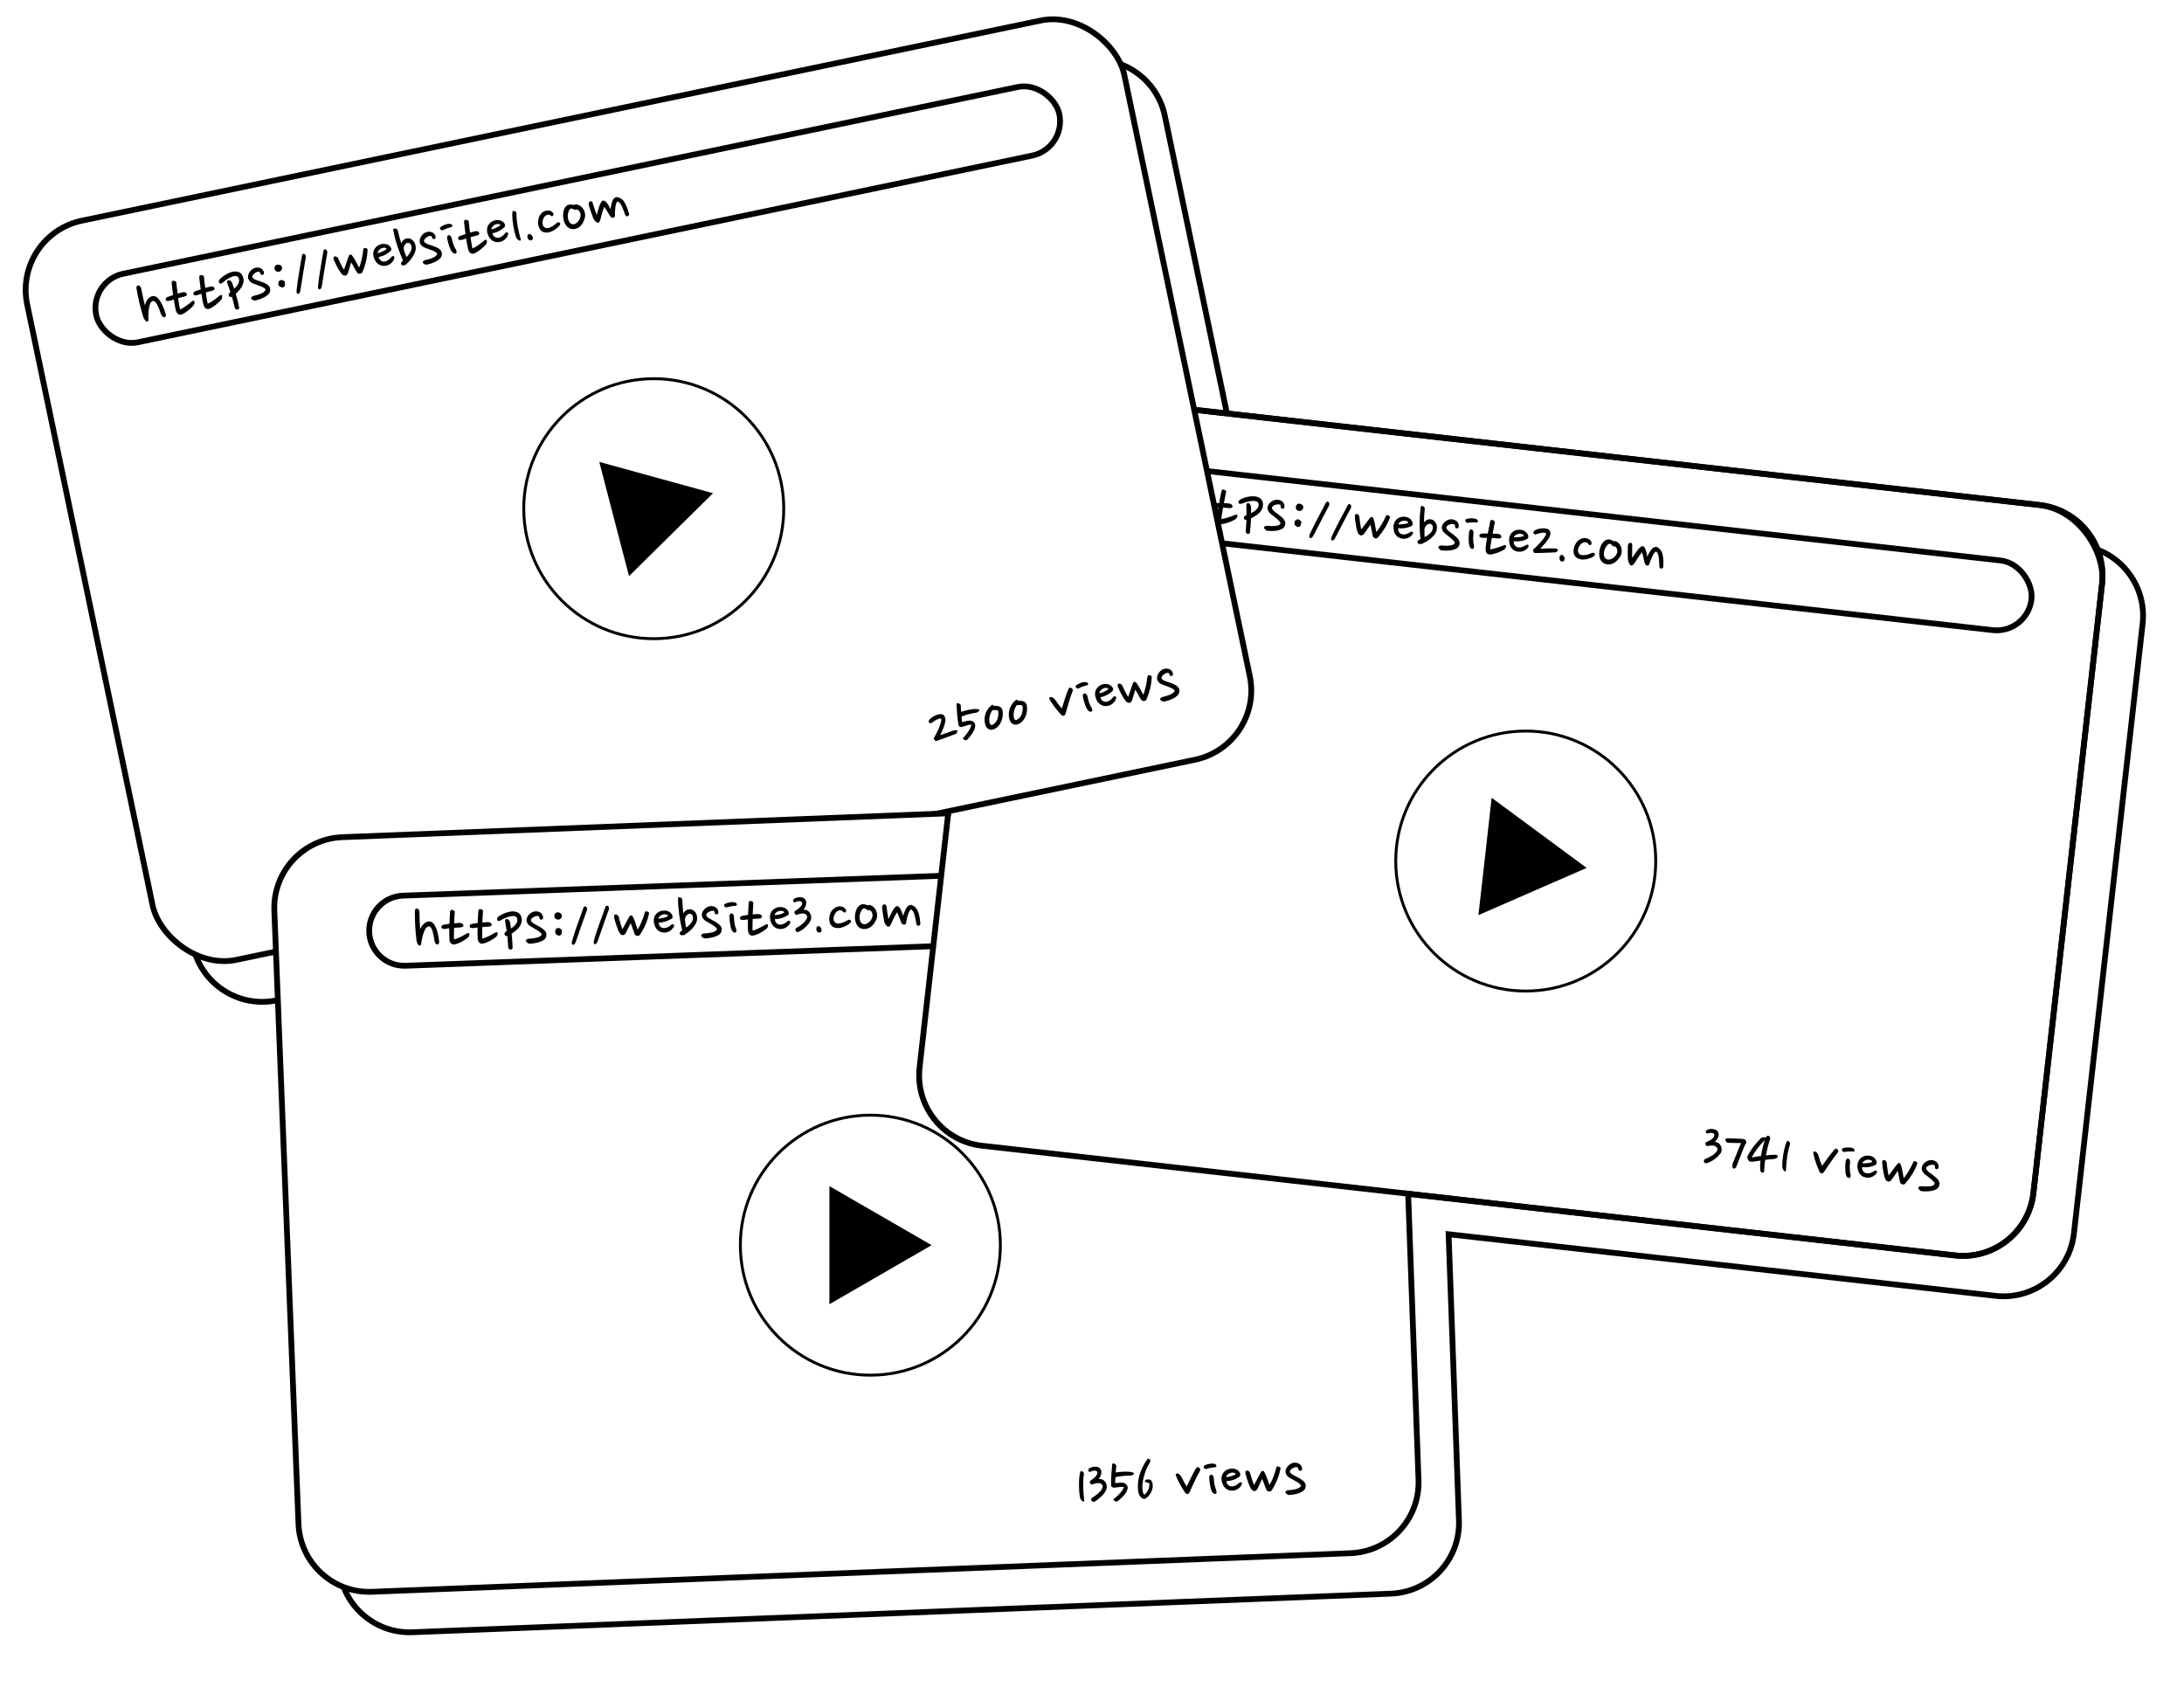 <?xml version="1.0" encoding="UTF-8"?><svg id="Calque_1" xmlns="http://www.w3.org/2000/svg" xmlns:xlink="http://www.w3.org/1999/xlink" viewBox="0 0 378 292"><defs><style>.cls-1,.cls-2,.cls-3,.cls-4{stroke:#000;stroke-miterlimit:10;}.cls-1,.cls-4{fill:none;}.cls-5{stroke-width:0px;}.cls-2{filter:url(#drop-shadow-1);}.cls-2,.cls-3{fill:#fff;}.cls-4{stroke-width:.5px;}</style><filter id="drop-shadow-1" filterUnits="userSpaceOnUse"><feOffset dx="7" dy="7"/><feGaussianBlur result="blur" stdDeviation="5"/><feFlood flood-color="#000" flood-opacity=".19"/><feComposite in2="blur" operator="in"/><feComposite in="SourceGraphic"/></filter></defs><path class="cls-2" d="M353.03,87.4l-146.35-16.48-12.07-57.86c-1.38-6.62-7.87-10.87-14.5-9.49L14.19,38.19c-6.62,1.38-10.87,7.87-9.49,14.5l21.69,103.95c1.38,6.62,7.87,10.87,14.5,9.49l6.87-1.43,3.9,99.03c.27,6.76,5.96,12.03,12.73,11.76l169.36-6.68c6.76-.27,12.03-5.96,11.76-12.73l-1.79-49.47,94.68,10.66c6.72.76,12.79-4.08,13.55-10.8l11.89-105.52c.76-6.72-4.08-12.79-10.8-13.55ZM164.16,140.4l-.04.35-2.02.08,2.06-.43Z"/><rect class="cls-3" x="164.5" y="77.5" width="194" height="130.69" rx="12.25" ry="12.25" transform="translate(17.63 -28.37) rotate(6.43)"/><rect class="cls-3" x="181.85" y="88.09" width="170.29" height="12.13" rx="6.07" ry="6.07" transform="translate(12.22 -29.29) rotate(6.43)"/><path class="cls-5" d="M201.26,83.74c-.02.19-.05.41-.08.64-.03.24-.06.48-.08.74s-.05.52-.08.79-.05.53-.07.78c.1-.15.21-.3.34-.44s.27-.27.42-.37c.15-.1.31-.18.47-.24.16-.05.34-.07.52-.05.2.02.37.11.51.25s.26.33.35.55c.09.22.16.47.21.74.05.27.09.54.11.81.02.27.03.53.03.78,0,.25,0,.46-.01.63-.01.13-.06.23-.13.3-.07.07-.15.1-.24.09-.06,0-.14-.06-.22-.15-.08-.09-.14-.2-.16-.33-.01-.1-.02-.24-.02-.42s0-.39-.02-.6c0-.21-.03-.43-.05-.65-.02-.22-.06-.42-.11-.6-.05-.18-.12-.32-.2-.43-.08-.11-.19-.15-.32-.14-.2.02-.39.14-.56.36s-.33.48-.47.77c-.14.29-.26.59-.37.89-.1.3-.18.55-.23.73-.05.14-.1.23-.16.28-.06.05-.12.07-.18.06-.06,0-.12-.04-.16-.11-.04-.07-.08-.15-.12-.25-.03-.1-.06-.2-.08-.3-.02-.1-.03-.19-.03-.26,0-.43.02-.85.04-1.24.02-.4.05-.79.08-1.19.03-.4.07-.81.12-1.22s.11-.86.18-1.34c.04-.4.21-.56.49-.49.09.03.17.11.23.24.06.13.08.27.06.41Z"/><path class="cls-5" d="M207.82,86.59c.15,0,.3.06.44.16.14.1.2.23.19.39-.03.13-.12.21-.25.23s-.24.03-.32.02c-.16-.02-.33-.03-.51-.05-.18-.01-.37-.02-.56-.03-.05.26-.09.51-.13.73-.04.23-.07.43-.1.61-.03.18-.05.32-.06.43s-.01.17,0,.18c.18-.01.37-.04.58-.1.21-.05.42-.11.64-.18.21-.07.42-.14.63-.22.21-.08.4-.15.58-.22.08-.03.16-.04.23-.01.07.02.1.06.11.12,0,.09-.02.2-.07.32s-.14.23-.25.32c-.13.08-.3.17-.51.28s-.43.2-.67.28c-.24.09-.47.16-.71.22-.24.06-.44.09-.62.08-.26,0-.46-.1-.57-.28-.12-.18-.17-.4-.16-.66.01-.25.04-.55.09-.88.05-.33.1-.68.16-1.06-.15,0-.3,0-.44,0-.14,0-.28,0-.41,0-.1-.01-.21-.05-.33-.11s-.17-.16-.15-.29c0-.05.03-.11.08-.18.05-.07.14-.12.28-.15.33-.02.7-.03,1.1-.02.07-.37.13-.73.21-1.08.07-.35.14-.66.19-.95.02-.09.06-.17.11-.24s.11-.09.17-.09c.13,0,.26.05.38.14.11.09.17.18.16.28-.06.27-.13.57-.19.91s-.13.69-.2,1.04c.16,0,.31,0,.46.02.15.01.29.02.43.03Z"/><path class="cls-5" d="M212.69,87.14c.15,0,.3.06.44.16.14.1.21.23.19.39-.03.13-.12.21-.25.23-.13.02-.24.03-.32.02-.16-.02-.33-.03-.51-.05s-.37-.02-.56-.03c-.05.26-.09.51-.12.73-.04.23-.07.43-.1.61-.03.18-.05.32-.06.43s-.01.17,0,.18c.18-.01.37-.04.58-.1s.42-.11.64-.18c.21-.07.42-.14.63-.22.21-.08.4-.15.59-.22.08-.03.16-.04.22-.01.07.02.1.06.11.12,0,.09-.02.2-.07.32-.05.12-.14.23-.25.32-.13.08-.3.17-.51.28-.21.1-.43.2-.67.28-.23.09-.47.16-.71.22-.24.06-.44.09-.62.08-.26,0-.46-.1-.57-.28-.12-.18-.17-.4-.16-.66.01-.26.04-.55.09-.88.05-.33.1-.68.16-1.06-.15,0-.3,0-.44,0-.14,0-.28,0-.4,0-.1-.01-.21-.05-.33-.11-.12-.06-.17-.16-.15-.29,0-.05.03-.11.08-.18.05-.07.14-.12.28-.15.33-.02.7-.03,1.1-.02.07-.37.13-.73.21-1.08.07-.35.13-.66.19-.95.02-.09.06-.17.11-.24.05-.07.11-.1.17-.09.13,0,.26.05.38.14.11.09.17.18.16.28-.06.27-.13.57-.19.91-.07.34-.13.69-.2,1.04.16,0,.31,0,.46.02.15.01.29.02.42.03Z"/><path class="cls-5" d="M216.37,92.11c-.02.09-.07.16-.15.23-.08.07-.16.09-.25.07-.13-.02-.23-.09-.29-.19s-.09-.19-.08-.25c.03-.3.06-.62.08-.95.02-.33.04-.67.06-1.03-.11,0-.2-.02-.28-.06-.08-.04-.13-.11-.15-.19-.04-.14-.02-.26.06-.36.08-.09.21-.18.38-.26,0-.3-.01-.59-.02-.88,0-.29-.01-.57-.02-.85,0-.05,0-.09.03-.13.02-.04.04-.07.07-.11.03-.03.08-.06.14-.09.11-.03.22.02.34.14s.19.26.22.42c0,.15.01.33.02.53,0,.2,0,.41,0,.65.18-.08.35-.18.51-.28.16-.1.3-.21.42-.34.12-.12.22-.26.29-.4s.11-.29.1-.45c0-.14-.05-.26-.14-.38-.09-.12-.25-.2-.47-.23-.2-.03-.4-.04-.6-.02-.2.02-.39.05-.59.09-.19.04-.39.1-.58.17-.19.07-.37.14-.55.2-.12.05-.23.06-.34.04-.11-.02-.17-.07-.2-.14-.05-.17-.03-.31.07-.43s.24-.22.43-.31c.16-.07.35-.14.57-.21.22-.07.45-.12.69-.16.24-.04.49-.06.73-.06.25,0,.48.03.7.09.22.06.41.16.58.29.17.14.29.32.38.56.09.38.09.72,0,1.02-.09.3-.25.56-.45.79-.21.23-.45.43-.73.61-.28.17-.56.33-.84.46,0,.43-.03.86-.06,1.28-.03.42-.07.79-.11,1.11Z"/><path class="cls-5" d="M221.67,87.78c0-.09-.01-.17-.02-.26,0-.08-.04-.14-.1-.17-.13-.05-.27-.08-.43-.06s-.3.05-.43.1c-.13.05-.25.12-.35.19-.1.07-.15.14-.17.2-.04.12-.02.24.06.36.08.12.19.25.34.38.26.2.53.4.81.61.28.21.52.42.7.62.19.21.3.42.36.65.05.23,0,.47-.14.74-.11.2-.29.36-.55.47-.25.11-.53.18-.82.23-.29.04-.59.06-.88.06-.29,0-.53-.02-.73-.04-.05,0-.1-.03-.17-.07-.06-.04-.12-.09-.18-.15-.05-.05-.1-.11-.14-.17-.04-.06-.05-.1-.05-.14.02-.14.09-.24.22-.28.13-.04.27-.05.4-.04.19.02.4.03.62.04.22,0,.43,0,.64-.02.2-.02.39-.06.56-.11s.29-.13.37-.24c.07-.09.04-.21-.06-.35-.11-.14-.26-.3-.44-.47-.19-.17-.39-.33-.61-.49-.22-.16-.41-.31-.56-.44-.15-.13-.28-.28-.38-.45-.1-.17-.16-.37-.16-.6.02-.21.08-.4.2-.58.12-.18.26-.33.43-.46.17-.13.36-.23.57-.29.21-.07.41-.09.61-.06.34.05.61.18.82.38.2.2.31.46.31.8-.01.11-.04.2-.08.27-.04.07-.11.1-.2.11-.11,0-.2-.02-.26-.07-.06-.05-.09-.11-.09-.19Z"/><path class="cls-5" d="M225.13,90.68c.02.16,0,.27-.08.35-.07.08-.16.13-.27.16-.09.02-.18.02-.26,0-.08-.02-.14-.06-.17-.12-.12-.06-.21-.14-.25-.23-.05-.09-.07-.19-.06-.3.01-.26.1-.45.27-.57.17-.12.36-.13.58-.01.13.07.23.17.31.3.08.13.06.27-.07.42ZM225.49,87.49c.07.1.09.24.06.39-.03.16-.08.28-.15.36-.09.09-.21.15-.37.19-.15.04-.35-.02-.59-.17-.04-.02-.07-.06-.1-.13-.03-.07-.05-.15-.06-.24s0-.18.02-.28c.02-.1.08-.19.16-.28.08-.09.17-.14.27-.16.1-.02.2-.01.29.01.1.03.19.07.27.13.08.06.15.12.2.18Z"/><path class="cls-5" d="M227.44,92.45c-.04.09-.09.18-.14.27s-.11.17-.16.24c-.06.07-.12.11-.19.14-.07.03-.14.03-.21,0-.09-.03-.14-.1-.14-.23s.03-.24.08-.36c.08-.18.19-.43.33-.73.14-.3.3-.63.49-.99.18-.36.37-.73.57-1.11.2-.38.39-.75.58-1.1.18-.35.35-.67.51-.95.15-.28.27-.51.35-.67.03-.04.07-.08.12-.11.05-.03.1-.04.16-.03s.1.03.15.07c.05.04.09.09.11.17.05.17.03.34-.04.49-.07.12-.17.31-.3.56-.13.26-.29.54-.45.86s-.34.66-.53,1.01-.36.7-.53,1.02c-.17.32-.31.61-.45.87s-.23.45-.29.57Z"/><path class="cls-5" d="M231.21,92.87c-.04.09-.09.18-.14.27-.05.09-.1.17-.16.24s-.12.11-.19.14-.14.03-.2,0c-.09-.03-.14-.1-.14-.23,0-.12.03-.25.08-.36.08-.18.19-.43.33-.73s.3-.63.49-.99c.18-.36.37-.73.57-1.11.2-.38.39-.75.58-1.1.18-.35.35-.67.51-.95.15-.29.27-.51.35-.67.03-.05.07-.08.12-.11.05-.03.1-.04.16-.03.05,0,.1.03.15.07s.08.09.11.17c.05.17.03.34-.04.49-.07.12-.17.31-.31.56-.13.26-.28.54-.45.86-.17.32-.35.66-.53,1.01s-.36.7-.53,1.02c-.17.32-.31.62-.45.87-.13.26-.23.45-.29.57Z"/><path class="cls-5" d="M238.51,93.01c-.07.08-.15.13-.23.15-.08.02-.16.03-.22.02-.11-.02-.21-.07-.3-.15s-.14-.15-.16-.23c-.03-.14-.07-.3-.1-.47-.04-.17-.07-.35-.1-.53-.03-.18-.07-.35-.1-.52-.04-.17-.07-.32-.11-.47-.19.26-.37.52-.55.79-.17.27-.37.54-.58.82-.09.11-.19.18-.3.21-.11.03-.2.04-.27.02-.1-.02-.19-.07-.27-.15s-.13-.16-.17-.22c-.07-.15-.14-.35-.2-.58s-.12-.48-.16-.74c-.05-.26-.09-.52-.12-.77-.04-.26-.06-.49-.08-.69,0-.14,0-.26.05-.38.04-.12.12-.17.23-.18.14,0,.25.07.35.18.1.11.15.22.16.31.01.16.03.34.05.53.02.19.05.39.08.58.03.2.06.39.09.58.03.19.07.36.1.51.14-.18.3-.38.47-.62.18-.23.34-.46.5-.68.16-.22.31-.41.44-.57.13-.16.23-.26.3-.29.05-.03.12-.02.2.03.08.04.14.1.17.17.13.37.24.77.31,1.2.07.43.14.83.21,1.2.13-.13.27-.31.42-.53.15-.22.31-.45.45-.7.15-.25.29-.5.42-.75.13-.25.24-.48.33-.67.09-.21.19-.3.3-.28.14.03.26.09.35.18.09.09.12.18.09.26-.25.68-.55,1.3-.9,1.85-.35.55-.74,1.08-1.18,1.58Z"/><path class="cls-5" d="M244.21,91.09c-.33.15-.68.25-1.05.31-.37.06-.76.07-1.17.02-.01.28.04.51.16.69.12.18.29.3.5.35.13.03.25.04.39.03.13,0,.26-.03.38-.07.12-.04.23-.08.34-.14.1-.05.19-.11.27-.16.08-.06.16-.09.24-.1.08-.01.14,0,.18.01.11.05.13.18.08.37-.16.24-.36.44-.62.59-.26.15-.54.24-.84.25-.26.02-.52-.02-.78-.12-.26-.1-.49-.27-.68-.5-.16-.2-.28-.43-.34-.69-.07-.26-.1-.52-.09-.78,0-.25.05-.48.15-.7.09-.21.22-.4.38-.55.16-.16.36-.28.58-.36.23-.09.49-.12.77-.11.34.01.65.11.91.3.26.18.43.42.51.7.05.16.05.29,0,.4-.04.11-.13.2-.28.27ZM242.93,90.12c-.08,0-.17.03-.27.06-.09.03-.18.07-.27.12-.08.05-.16.11-.23.18-.07.07-.11.15-.13.25.13.02.29.02.45.01s.33-.02.49-.04c.16-.02.31-.04.44-.08.14-.03.25-.07.35-.12-.05-.16-.15-.27-.32-.32-.17-.06-.34-.08-.52-.07Z"/><path class="cls-5" d="M246.59,88.06c0,.13-.02.28-.03.47-.02.18-.03.38-.05.6-.02.22-.03.43-.04.65,0,.22,0,.43,0,.63.14-.19.3-.32.46-.41.17-.09.33-.13.49-.14.25,0,.46.05.63.16.17.11.31.25.41.42.1.17.17.35.21.54.03.19.04.38.02.55-.04.37-.18.71-.41,1-.23.29-.49.55-.78.77-.29.22-.56.4-.83.53-.27.14-.46.24-.58.3-.17.05-.32.04-.47,0s-.24-.11-.28-.18c-.03-.1-.03-.18,0-.25.02-.07.06-.12.12-.17.05-.05.12-.09.19-.13.07-.04.13-.07.19-.11-.09-.9-.14-1.8-.14-2.7,0-.91.06-1.82.18-2.74.02-.16.06-.25.13-.26.07-.02.13-.02.18-.02.11.03.2.08.28.16s.12.19.13.32ZM247.98,91.42c.03-.27-.02-.47-.14-.59s-.26-.18-.4-.18c-.12,0-.23.04-.34.1-.1.06-.2.14-.28.23-.08.1-.15.21-.2.33-.05.12-.08.25-.08.37,0,.2,0,.42,0,.65,0,.23.01.44.03.63.14-.07.28-.16.44-.26.16-.1.3-.21.44-.34.14-.13.26-.27.36-.42s.16-.32.18-.51Z"/><path class="cls-5" d="M251.84,91.18c0-.09-.01-.17-.02-.26,0-.08-.04-.14-.1-.17-.13-.05-.27-.07-.43-.06s-.3.05-.43.1c-.13.05-.25.12-.35.19-.1.07-.15.14-.17.2-.04.12-.02.24.06.36s.19.25.34.38c.26.2.53.4.81.61.28.21.52.42.7.62.19.21.3.42.36.65.05.23,0,.47-.14.74-.11.21-.29.36-.55.47-.25.11-.53.18-.82.23-.29.04-.59.06-.88.06-.29,0-.53-.02-.73-.04-.05,0-.1-.03-.17-.07-.06-.04-.12-.09-.18-.15s-.1-.11-.14-.17c-.04-.06-.05-.1-.05-.14.02-.14.09-.24.22-.28.13-.04.27-.05.4-.04.19.02.4.04.62.04s.43,0,.64-.03c.2-.02.39-.06.56-.11s.29-.13.36-.24c.07-.09.04-.21-.06-.35s-.26-.3-.44-.47c-.19-.17-.39-.33-.61-.49-.22-.16-.41-.31-.56-.44-.15-.13-.28-.28-.38-.45-.1-.17-.16-.37-.16-.6.02-.21.08-.4.2-.58s.26-.33.43-.46c.17-.13.36-.23.57-.29.21-.06.41-.09.61-.06.34.05.61.18.82.38.2.2.31.46.31.8-.01.11-.04.2-.08.27-.04.07-.11.1-.2.11-.11,0-.2-.02-.26-.07-.06-.05-.09-.11-.09-.19Z"/><path class="cls-5" d="M255.8,90.31c-.02.08-.08.12-.18.11-.1,0-.17,0-.24-.01-.2-.01-.41-.02-.62,0-.22,0-.44.03-.68.07-.1.02-.2,0-.31-.07-.11-.07-.16-.19-.17-.36,0-.06.04-.11.09-.15.05-.03.11-.06.18-.09.11-.04.24-.06.38-.08.15-.02.29-.03.44-.03.15,0,.29.01.43.03.13.02.24.05.33.08.12.05.22.12.28.21s.09.19.06.3ZM255.08,94.25c.04.13.06.27.04.42-.01.15-.07.25-.16.29-.12.06-.24.04-.36-.05-.12-.09-.2-.21-.25-.35-.07-.18-.11-.39-.13-.64-.02-.25-.03-.49-.03-.73,0-.24.02-.46.03-.67.02-.21.04-.36.05-.47.02-.11.06-.21.13-.3.07-.09.14-.14.23-.14.14.02.25.1.32.24s.1.29.07.47c-.02.14-.03.3-.04.48-.01.18-.02.35-.01.53s.01.35.03.52.04.3.07.41Z"/><path class="cls-5" d="M259.21,92.38c.15,0,.3.06.44.16.14.1.21.23.19.4-.03.13-.12.21-.25.23-.13.02-.24.03-.32.02-.16-.02-.33-.03-.51-.05-.18-.01-.37-.02-.56-.03-.05.26-.09.51-.13.74-.04.23-.07.43-.1.61s-.05.32-.06.43-.01.17,0,.18c.18-.01.37-.04.58-.1s.42-.11.64-.18c.21-.07.42-.14.63-.22.21-.08.4-.15.58-.22.08-.03.16-.04.23-.01.07.02.1.06.11.12,0,.09-.02.2-.07.32-.05.12-.14.23-.25.32-.13.08-.3.17-.51.28-.21.1-.43.2-.67.28-.24.09-.47.16-.71.22-.24.06-.44.09-.62.08-.26,0-.46-.1-.57-.28-.12-.18-.17-.4-.16-.66.01-.26.04-.55.09-.88.05-.33.1-.68.16-1.06-.15,0-.3,0-.44,0-.14,0-.28,0-.4,0-.1-.01-.21-.05-.33-.11-.12-.06-.17-.16-.15-.29,0-.05.03-.11.08-.18.05-.08.14-.12.28-.15.33-.02.7-.03,1.1-.02.07-.37.13-.73.21-1.08.07-.35.14-.66.19-.94.02-.09.06-.18.11-.24.06-.07.11-.1.17-.09.14,0,.26.06.38.14.11.09.17.18.16.28-.06.27-.13.57-.19.91-.07.34-.13.69-.2,1.04.16,0,.31,0,.46.02.15.01.29.02.42.03Z"/><path class="cls-5" d="M264.21,93.34c-.33.15-.68.25-1.05.31-.37.06-.76.07-1.17.02-.01.28.04.51.17.69.12.18.29.3.5.35.13.03.26.04.39.03.13,0,.26-.03.38-.07.12-.04.23-.08.34-.14s.19-.11.27-.16c.08-.06.16-.09.24-.1.08-.01.14,0,.18.01.11.05.13.18.08.37-.16.24-.36.44-.62.59-.26.15-.54.24-.84.25-.26.02-.52-.02-.78-.12-.26-.1-.49-.27-.68-.5-.16-.2-.28-.43-.34-.69-.07-.26-.1-.52-.09-.78,0-.25.05-.48.14-.7.09-.21.22-.4.38-.55.16-.15.36-.28.58-.36.23-.09.49-.12.77-.11.34.01.65.11.91.3.26.18.43.42.51.7.05.16.05.29,0,.4-.04.11-.13.2-.28.27ZM262.92,92.38c-.08,0-.17.03-.27.05-.09.03-.18.07-.27.12-.08.05-.16.11-.23.18-.07.07-.11.15-.13.25.13.01.29.02.45.01.17,0,.33-.02.49-.04.16-.02.31-.04.44-.08.14-.03.25-.07.35-.12-.05-.16-.15-.26-.32-.32-.17-.06-.34-.08-.52-.06Z"/><path class="cls-5" d="M268.3,92c.07.35.03.66-.12.94-.08.15-.18.32-.31.5-.12.18-.26.36-.41.54-.15.18-.3.35-.46.52-.16.16-.3.31-.42.44.15,0,.33,0,.54,0,.21,0,.44,0,.67-.02.23,0,.46-.01.68-.01.22,0,.42,0,.6,0,.09,0,.19.02.3.06s.19.07.23.09c.05.03.06.07.04.13-.02.06-.05.12-.1.18-.05.06-.1.11-.16.16-.06.05-.1.07-.13.06-.26.01-.54.02-.86.04-.31.01-.62.03-.94.04s-.62.02-.93.03c-.3.01-.58.01-.82.01-.11,0-.2-.05-.26-.16-.06-.11-.1-.22-.1-.34,0-.02,0-.04.02-.08s.07-.1.16-.17c.38-.34.75-.71,1.12-1.12.37-.41.68-.83.91-1.26.03-.06.04-.12.04-.18,0-.06-.01-.1-.03-.12-.04-.04-.08-.06-.14-.07-.06,0-.13-.02-.21-.02-.11,0-.23,0-.35.02-.12.02-.24.04-.36.07s-.23.06-.33.09c-.1.03-.19.06-.26.08-.1.04-.18.05-.24.03-.06-.01-.11-.04-.16-.07-.04-.03-.07-.07-.09-.1-.02-.03-.03-.06-.03-.08,0-.04,0-.09.03-.15.02-.06.04-.11.06-.15.08-.08.21-.16.37-.24.17-.08.35-.14.56-.18.21-.04.43-.07.66-.08.23,0,.46.02.69.08.15.06.27.13.36.22s.15.19.19.29Z"/><path class="cls-5" d="M270.79,96.73c0,.29-.13.44-.41.45-.15,0-.26-.05-.34-.16-.08-.11-.12-.23-.13-.37,0-.15.02-.28.08-.41s.15-.2.28-.2c.16,0,.29.07.39.22.09.15.14.31.14.47Z"/><path class="cls-5" d="M275.3,94.32c-.06.03-.13.03-.21,0-.08-.02-.14-.08-.19-.17-.11-.18-.25-.28-.44-.3-.17-.02-.32,0-.46.06-.14.06-.27.15-.38.26-.11.11-.21.24-.29.38-.08.14-.14.29-.18.44-.07.27-.05.51.06.72s.31.33.6.36c.23.03.49.02.8-.05.3-.07.59-.17.86-.3.12-.04.22-.05.32-.05.1,0,.17.06.22.17.07.14.03.26-.1.38-.13.12-.31.22-.52.3-.21.09-.43.16-.66.22-.23.06-.46.09-.68.1s-.45-.01-.66-.07c-.21-.06-.41-.16-.59-.3-.28-.24-.43-.55-.45-.94-.02-.39.05-.78.22-1.17.07-.15.15-.29.25-.44.1-.14.23-.27.36-.39.14-.11.29-.21.45-.28s.33-.12.52-.13c.3-.01.58.05.84.19.26.14.42.35.47.65,0,.07,0,.13-.02.2-.02.07-.07.12-.15.15Z"/><path class="cls-5" d="M279.74,93.71c.23.11.42.27.56.46.14.19.25.4.31.63.06.23.09.46.07.69-.01.23-.06.44-.15.63-.11.21-.25.42-.41.62-.16.2-.34.37-.53.52-.19.15-.41.26-.64.34-.24.08-.49.1-.76.07-.33-.04-.59-.14-.8-.32s-.36-.39-.46-.64c-.1-.25-.15-.53-.15-.84,0-.31.04-.61.12-.9.06-.22.13-.43.23-.63.1-.2.22-.38.36-.53.14-.15.29-.27.46-.35.17-.09.35-.12.55-.1.11.01.25.05.41.11.16.06.31.14.44.24.11-.08.24-.08.39,0ZM279.19,94.53c-.08-.06-.17-.15-.28-.25-.11-.1-.2-.16-.29-.17-.1-.01-.19.02-.29.1s-.19.17-.27.28c-.08.11-.15.22-.21.33-.06.11-.1.21-.13.28-.04.12-.07.26-.1.42s-.03.33-.02.5c.01.17.06.32.14.46.08.14.2.25.38.33.11.04.24.06.39.04s.31-.07.47-.15c.16-.08.31-.19.46-.33.15-.14.27-.31.37-.51.11-.22.13-.46.09-.72-.05-.26-.18-.46-.4-.59-.06.03-.12.05-.17.04s-.1-.02-.13-.04Z"/><path class="cls-5" d="M282.5,94.34c0,.13,0,.29-.01.48,0,.19,0,.39,0,.59,0,.21,0,.41,0,.61,0,.2,0,.39.01.56.11-.17.24-.37.39-.61.16-.24.32-.47.48-.69.17-.22.33-.4.5-.55s.31-.21.43-.2c.13.01.24.09.33.22.09.14.17.3.23.48.06.18.11.38.15.58.04.21.07.39.09.54.04-.1.1-.21.16-.34.07-.12.14-.25.21-.39.07-.13.16-.26.25-.39.09-.13.18-.24.29-.33.12-.1.24-.17.36-.21.12-.04.21-.05.27-.05.07,0,.15.04.25.09.1.05.19.12.29.21.1.08.18.18.26.29.08.11.14.22.19.33.09.23.15.47.19.73.04.26.06.51.07.74,0,.23,0,.44,0,.62,0,.18-.01.31-.01.38-.01.1-.03.18-.06.23-.03.05-.08.09-.15.11-.09.03-.17.04-.23.02-.06-.02-.11-.05-.15-.09-.04-.04-.06-.09-.08-.15-.02-.05-.03-.1-.03-.14,0-.18,0-.38-.01-.57,0-.19-.02-.38-.03-.56-.01-.18-.03-.35-.06-.51-.03-.16-.06-.3-.09-.43-.01-.03-.03-.08-.06-.13-.03-.05-.06-.11-.1-.16-.04-.05-.08-.1-.11-.13-.04-.04-.06-.06-.08-.07-.08,0-.17.06-.27.19-.1.14-.21.3-.31.5-.1.2-.2.41-.29.62-.09.22-.17.41-.21.56-.02.21-.08.35-.17.45-.09.09-.18.13-.27.12-.09,0-.18-.05-.27-.13-.09-.08-.15-.16-.17-.25-.03-.13-.07-.28-.11-.45-.04-.17-.08-.33-.12-.51-.04-.17-.08-.34-.12-.51-.04-.17-.08-.32-.12-.45-.13.14-.26.29-.38.46-.13.17-.25.35-.37.53-.12.18-.24.36-.35.54-.11.18-.22.33-.31.47-.07.08-.13.15-.21.21-.07.06-.15.09-.24.08-.06,0-.13-.04-.19-.11-.07-.07-.13-.15-.18-.24-.05-.09-.1-.2-.14-.32-.04-.12-.06-.23-.08-.35-.03-.35-.04-.73-.03-1.14,0-.41,0-.82.01-1.21,0-.14.04-.26.09-.37.06-.11.15-.18.28-.2.14,0,.24.02.3.09.06.07.1.18.1.31Z"/><rect class="cls-3" x="13.5" y="19.5" width="194" height="130.69" rx="12.25" ry="12.25" transform="translate(-15 24.36) rotate(-11.79)"/><path class="cls-3" d="M243.72,206.61l1.79,49.47c.27,6.76-5,12.46-11.76,12.73l-169.36,6.68c-6.76.27-12.46-5-12.73-11.76l-4.18-106.11c-.27-6.76,5-12.46,11.76-12.73l105.33-4.15"/><path class="cls-3" d="M161.53,163.76l-91.34,3.38c-3.35.12-6.16-2.49-6.29-5.84h0c-.12-3.35,2.49-6.16,5.84-6.29l93.16-3.44"/><path class="cls-1" d="M206.68,70.91l146.35,16.48c6.72.76,11.56,6.82,10.8,13.55l-11.89,105.52c-.76,6.72-6.82,11.56-13.55,10.8l-168.43-18.97c-6.72-.76-11.56-6.82-10.8-13.55l5-44.35"/><rect class="cls-3" x="14.85" y="31.09" width="170.29" height="12.13" rx="6.07" ry="6.07" transform="translate(-5.48 21.21) rotate(-11.79)"/><circle class="cls-4" cx="150.64" cy="215.5" r="22.5"/><polygon class="cls-5" points="161.24 215.5 152.4 220.61 143.55 225.72 143.55 215.5 143.55 205.28 152.4 210.39 161.24 215.5"/><circle class="cls-4" cx="264.07" cy="149.02" r="22.5"/><polygon class="cls-5" points="274.61 150.21 265.25 154.29 255.88 158.38 257.03 148.23 258.17 138.07 266.39 144.14 274.61 150.21"/><circle class="cls-4" cx="113.15" cy="88.04" r="22.5"/><polygon class="cls-5" points="123.41 85.36 116.14 92.53 108.87 99.71 106.29 89.82 103.72 79.94 113.56 82.65 123.41 85.36"/><path class="cls-5" d="M24.44,49.93c.04.19.08.4.13.64.04.24.1.48.15.73.06.25.11.51.17.77s.12.52.18.76c.05-.17.11-.35.18-.52.08-.18.17-.34.29-.48.11-.15.24-.27.37-.37.14-.1.3-.17.48-.21.2-.04.38-.01.56.08s.35.23.5.42c.16.18.3.4.43.63.13.24.25.48.36.73.11.25.2.49.27.73.07.23.14.44.19.6.03.13.02.23-.03.32-.05.09-.11.15-.2.16-.06.01-.15-.01-.25-.08-.11-.06-.19-.15-.26-.26-.04-.09-.09-.22-.16-.4-.06-.18-.13-.36-.2-.56-.07-.2-.16-.4-.25-.6-.09-.2-.19-.38-.29-.53-.1-.15-.21-.27-.32-.34s-.23-.09-.35-.04c-.19.08-.33.25-.42.52-.1.27-.17.56-.21.88s-.07.64-.07.96c0,.32,0,.58,0,.77,0,.15-.02.25-.06.31-.04.06-.09.1-.16.11-.06.01-.13,0-.19-.06s-.13-.12-.19-.2c-.06-.08-.12-.17-.17-.26-.05-.09-.09-.17-.11-.24-.13-.41-.24-.81-.35-1.2-.1-.38-.2-.77-.3-1.16-.09-.39-.18-.79-.27-1.2-.09-.41-.17-.85-.25-1.33-.08-.39.02-.6.31-.62.1,0,.19.05.29.15.1.11.16.23.19.37Z"/><path class="cls-5" d="M31.57,50.59c.15-.04.3-.03.47.01.17.05.27.15.3.32.01.14-.04.24-.17.3-.12.06-.22.1-.3.12-.16.03-.32.07-.5.12-.18.05-.36.1-.54.15.04.26.08.51.11.74.04.23.07.43.1.61.03.18.06.32.08.43.02.11.04.17.05.17.17-.07.34-.16.53-.28.18-.12.37-.24.55-.37.18-.13.36-.27.53-.4.17-.14.33-.27.49-.39.07-.06.14-.08.21-.08.07,0,.12.03.15.08.03.08.04.19.03.32-.01.13-.06.26-.14.38-.1.12-.23.26-.39.42-.17.16-.35.32-.54.48-.2.16-.4.3-.6.43-.21.13-.39.22-.56.27-.25.08-.46.05-.63-.09-.17-.14-.29-.33-.35-.58-.07-.25-.13-.54-.19-.87-.06-.33-.12-.68-.18-1.05-.15.05-.29.09-.42.13-.14.04-.26.08-.39.12-.1.02-.22.02-.35,0-.13-.02-.21-.1-.24-.23,0-.05,0-.11.02-.2.02-.09.1-.16.22-.23.31-.12.66-.24,1.04-.36-.05-.37-.1-.73-.14-1.09-.04-.35-.08-.67-.11-.96-.01-.1,0-.18.03-.26s.08-.13.13-.14c.13-.04.27-.03.4.02.14.05.21.12.24.21.02.27.06.58.1.92.04.34.09.69.14,1.05.15-.05.3-.09.45-.12.14-.03.28-.07.41-.1Z"/><path class="cls-5" d="M36.36,49.59c.15-.04.3-.03.47.01.17.05.27.15.3.32.01.14-.04.24-.17.3-.12.06-.22.1-.3.12-.16.03-.32.07-.5.12-.18.05-.36.1-.54.15.04.26.07.51.11.74.04.23.07.43.1.61.03.18.06.32.08.43.02.11.04.17.05.17.17-.07.34-.16.53-.27.18-.12.37-.24.55-.37.18-.13.36-.27.53-.4.17-.14.33-.27.49-.39.07-.06.14-.08.21-.08.07,0,.12.03.15.08.03.08.04.19.03.33-.01.13-.06.26-.14.38-.1.12-.23.26-.4.42-.17.16-.35.32-.54.48-.2.16-.4.3-.6.43-.21.13-.39.22-.56.27-.25.08-.46.05-.63-.09-.17-.14-.28-.33-.35-.58-.07-.25-.13-.54-.19-.87-.06-.33-.11-.68-.18-1.05-.15.05-.29.09-.42.13-.14.04-.26.08-.39.12-.1.02-.22.02-.35,0-.13-.02-.21-.1-.24-.23,0-.05,0-.11.02-.2.02-.09.1-.16.22-.23.31-.12.66-.24,1.04-.36-.05-.37-.1-.73-.14-1.09-.04-.35-.08-.67-.11-.96-.01-.1,0-.18.03-.26s.08-.13.13-.14c.13-.04.27-.03.4.02.14.05.22.12.24.21.02.27.06.58.1.92.04.34.09.69.14,1.05.15-.05.3-.09.45-.12.14-.03.28-.07.41-.1Z"/><path class="cls-5" d="M41.41,53.16c.01.09-.01.18-.07.27-.05.09-.13.14-.21.15-.13.02-.25,0-.34-.09-.09-.08-.14-.15-.16-.21-.06-.3-.13-.61-.22-.93-.08-.32-.17-.65-.27-.99-.1.04-.19.05-.28.03-.09-.02-.16-.06-.21-.13-.08-.12-.1-.24-.05-.36.05-.12.14-.24.28-.36-.1-.28-.2-.56-.29-.83-.09-.27-.19-.54-.28-.8-.02-.05-.02-.09-.02-.13,0-.04.02-.08.04-.12.02-.04.05-.08.11-.13.09-.06.22-.05.37.02.15.07.27.19.34.33.06.14.12.31.18.5.07.19.14.39.21.61.14-.14.28-.28.39-.43.12-.15.22-.3.3-.45.08-.16.13-.31.15-.47.02-.16,0-.31-.05-.46-.04-.13-.13-.24-.25-.32-.12-.08-.3-.11-.52-.07-.2.03-.39.09-.57.17-.18.08-.36.17-.53.27-.17.1-.34.21-.49.34-.16.12-.31.25-.46.37-.1.08-.2.13-.31.14-.11.01-.18-.01-.23-.07-.1-.14-.13-.28-.07-.43.06-.14.16-.29.31-.43.13-.12.29-.24.48-.38.19-.13.39-.26.61-.37.22-.11.44-.21.68-.29.23-.08.46-.12.69-.13.23,0,.44.02.64.1.2.08.38.21.53.41.21.33.31.66.32.97,0,.31-.06.61-.18.9-.12.28-.29.55-.51.8-.21.25-.43.48-.66.7.13.42.24.83.34,1.24.1.41.18.78.24,1.09Z"/><path class="cls-5" d="M45.09,47.39c-.03-.08-.07-.16-.1-.24s-.08-.12-.15-.13c-.14-.01-.28.01-.43.08-.14.06-.27.14-.38.23-.11.09-.2.19-.27.29-.07.1-.1.18-.09.25,0,.12.06.23.16.32.11.09.26.18.45.25.31.11.63.22.96.33.33.11.62.23.86.37s.42.31.54.51c.12.2.15.45.1.75-.04.23-.17.44-.37.62-.21.18-.44.34-.71.47-.27.13-.54.24-.81.33-.28.09-.51.15-.71.19-.05,0-.11,0-.18-.02-.07-.02-.15-.05-.21-.08-.07-.03-.13-.07-.18-.11s-.08-.08-.09-.12c-.03-.14.01-.25.13-.33s.24-.14.37-.16c.19-.04.39-.09.6-.16.21-.06.41-.14.6-.22.19-.08.35-.18.49-.28.14-.1.23-.22.27-.34.04-.11-.02-.21-.17-.31-.15-.1-.34-.21-.57-.3s-.47-.19-.73-.28c-.26-.08-.48-.17-.67-.24s-.35-.18-.5-.31c-.15-.13-.26-.3-.34-.52-.05-.2-.05-.41,0-.61.05-.21.14-.4.27-.58.12-.18.27-.33.45-.46.18-.13.36-.21.56-.25.34-.05.64-.02.89.1s.44.34.54.67c.02.11.02.2,0,.28-.02.08-.07.13-.15.17-.11.04-.2.04-.27.01-.08-.03-.12-.08-.15-.15Z"/><path class="cls-5" d="M48.62,45.93c.1.08.16.2.18.35.03.16.02.29-.03.39-.06.11-.16.21-.29.29-.13.09-.34.09-.62.02-.04,0-.09-.04-.14-.09-.05-.05-.1-.12-.14-.2-.04-.08-.06-.17-.07-.27,0-.1.01-.2.06-.31.05-.11.12-.19.21-.23.09-.05.18-.07.28-.08.1,0,.2,0,.3.04.1.03.18.07.24.11ZM49.28,49.07c.07.14.08.26.04.36-.04.1-.11.18-.21.24-.08.05-.16.08-.25.08-.08,0-.15-.02-.2-.06-.14-.02-.24-.07-.31-.14-.07-.07-.12-.16-.15-.26-.07-.25-.04-.46.08-.62.12-.17.3-.23.55-.19.15.03.27.09.39.19.11.1.14.24.07.42Z"/><path class="cls-5" d="M52.03,50.02c-.01.1-.03.2-.05.3-.02.1-.05.19-.08.27-.04.08-.08.15-.14.19-.06.05-.12.07-.2.06-.1,0-.17-.05-.2-.17-.04-.12-.05-.24-.03-.37.02-.2.04-.46.09-.8.04-.33.09-.7.15-1.09.06-.4.13-.81.2-1.24.07-.43.14-.84.2-1.23.07-.39.13-.74.18-1.06s.1-.57.13-.74c.01-.05.04-.1.08-.14.04-.04.09-.07.14-.08.05-.01.1,0,.16.02.06.02.11.06.16.13.1.15.13.31.11.48-.03.14-.07.35-.11.63s-.1.6-.16.96c-.06.36-.12.73-.19,1.13-.06.4-.12.78-.18,1.13-.06.36-.11.68-.15.97-.05.29-.08.5-.1.63Z"/><path class="cls-5" d="M55.74,49.25c-.01.1-.03.2-.05.3-.02.1-.05.19-.08.28-.04.08-.08.15-.14.19-.06.05-.12.07-.2.06-.1,0-.16-.05-.2-.17-.04-.12-.05-.24-.03-.37.02-.2.04-.46.09-.8.04-.33.09-.7.15-1.09s.13-.81.2-1.24c.07-.43.14-.84.2-1.23.07-.39.13-.74.18-1.06.06-.32.1-.57.13-.74.01-.05.04-.1.08-.14s.09-.07.14-.08c.05-.01.1,0,.16.02.06.02.11.06.16.13.1.15.13.31.11.48-.03.14-.07.35-.11.63-.05.28-.1.6-.16.96-.06.36-.12.73-.19,1.13-.06.4-.12.78-.18,1.13s-.11.68-.15.97c-.04.29-.08.5-.1.63Z"/><path class="cls-5" d="M62.72,47.09c-.04.1-.1.17-.18.21-.07.04-.14.07-.2.08-.11.02-.22,0-.33-.05-.11-.05-.18-.1-.22-.17-.07-.12-.16-.26-.25-.41s-.18-.31-.26-.47c-.09-.16-.17-.31-.26-.46-.09-.15-.17-.29-.25-.41-.1.31-.19.61-.27.92-.08.31-.18.63-.29.96-.05.13-.13.23-.22.3-.09.06-.18.1-.25.11-.1.01-.2,0-.3-.06s-.18-.11-.24-.16c-.12-.12-.24-.29-.37-.49s-.26-.42-.39-.65c-.13-.23-.25-.46-.36-.7-.11-.23-.21-.44-.29-.63-.05-.13-.08-.25-.07-.38,0-.12.06-.2.16-.24.13-.04.26-.02.39.06.13.07.21.16.25.25.06.15.14.31.22.49.08.18.17.35.26.53s.18.35.27.52c.09.17.17.32.26.45.08-.21.16-.46.26-.73s.18-.55.27-.8c.08-.26.16-.49.24-.68.07-.19.14-.32.19-.37.04-.04.11-.05.2-.04.09.02.17.05.22.11.24.31.47.66.67,1.04.2.39.39.75.57,1.08.08-.16.16-.37.24-.63.08-.26.15-.53.21-.81.06-.28.12-.56.17-.84.05-.28.08-.53.1-.74.02-.22.08-.34.19-.36.14-.01.28,0,.39.06.12.06.17.13.17.22-.03.73-.12,1.4-.27,2.04-.15.63-.36,1.26-.63,1.87Z"/><path class="cls-5" d="M67.54,43.49c-.27.24-.57.45-.9.62-.33.17-.7.3-1.11.38.07.27.2.47.37.6.18.13.37.19.59.18.13-.01.25-.04.38-.09.12-.05.24-.11.34-.19.1-.07.2-.15.28-.23.08-.08.15-.16.21-.24.06-.08.12-.13.2-.17.07-.04.13-.05.17-.04.12.02.18.13.19.33-.07.28-.21.53-.41.75-.2.23-.44.39-.72.5-.24.1-.5.14-.78.13-.28-.02-.55-.1-.8-.26-.22-.14-.4-.33-.54-.55-.15-.22-.26-.46-.33-.71-.07-.24-.1-.47-.08-.71.02-.23.08-.45.19-.65.11-.2.25-.37.44-.53.19-.15.42-.27.7-.34.33-.09.65-.09.96,0,.31.09.54.26.71.5.09.14.14.26.13.38,0,.12-.06.23-.18.34ZM66.02,42.97c-.08.03-.15.08-.23.14-.08.06-.15.12-.22.2-.06.07-.11.15-.16.24-.04.09-.06.18-.05.27.13-.03.28-.07.43-.13.16-.06.31-.12.45-.19.15-.07.28-.14.4-.21s.22-.15.29-.22c-.09-.14-.23-.2-.4-.2-.17,0-.35.03-.51.1Z"/><path class="cls-5" d="M68.85,39.87c.03.12.07.28.11.45s.09.37.14.58c.05.21.11.42.17.63.06.21.13.41.2.6.08-.22.18-.4.31-.53.13-.13.27-.23.42-.28.24-.08.45-.1.65-.05.2.05.37.14.52.27.15.13.27.28.36.45.09.17.16.34.19.52.08.37.05.73-.08,1.08-.13.35-.29.68-.5.97-.2.3-.41.55-.62.77-.21.22-.37.37-.46.46-.14.1-.29.14-.45.14-.15,0-.26-.03-.32-.08-.06-.09-.09-.16-.08-.23,0-.07.02-.14.06-.2.04-.07.08-.12.14-.18.06-.06.11-.11.14-.16-.37-.82-.69-1.66-.98-2.52-.29-.86-.52-1.75-.69-2.66-.03-.16-.02-.25.04-.29.06-.04.12-.06.16-.07.11,0,.22.02.32.07.1.05.18.14.23.26ZM71.21,42.62c-.06-.27-.16-.44-.32-.52-.15-.08-.3-.09-.44-.05-.11.04-.21.1-.29.19-.08.09-.14.19-.19.31-.05.12-.08.24-.09.37,0,.13,0,.26.04.37.06.19.12.4.2.62.07.22.15.42.23.59.11-.11.22-.24.34-.38.12-.14.22-.3.31-.46.09-.17.16-.34.21-.51.04-.18.05-.36.01-.54Z"/><path class="cls-5" d="M74.81,41.19c-.03-.08-.07-.16-.1-.24-.03-.08-.08-.12-.15-.13-.14-.01-.28.01-.43.08-.14.06-.27.14-.38.23-.11.09-.2.19-.27.29-.07.1-.1.18-.1.25,0,.12.06.23.17.32.11.09.26.18.44.25.31.11.63.22.96.33.33.11.62.23.86.37.24.14.42.31.54.51.12.2.15.45.1.75-.04.23-.17.44-.37.62s-.44.34-.71.47c-.27.13-.54.24-.81.33-.28.09-.51.15-.71.19-.05,0-.11,0-.18-.02-.07-.02-.15-.05-.21-.08-.07-.03-.13-.07-.18-.11s-.08-.08-.09-.12c-.03-.14.01-.25.13-.33.11-.08.24-.14.37-.16.19-.04.39-.09.6-.15.21-.06.41-.14.6-.22.19-.08.35-.18.49-.28s.23-.22.27-.34c.04-.11-.02-.21-.17-.31-.15-.1-.34-.21-.57-.31-.23-.1-.47-.19-.73-.28-.26-.08-.48-.16-.67-.24-.19-.08-.35-.18-.5-.31-.15-.13-.26-.3-.34-.52-.05-.2-.05-.41,0-.61.06-.21.14-.4.27-.58.12-.18.27-.33.45-.46.18-.13.36-.21.56-.25.34-.05.64-.02.89.1.25.12.44.34.54.67.02.11.02.2,0,.28-.02.08-.07.13-.15.17-.11.04-.2.04-.27.01-.07-.03-.12-.08-.15-.15Z"/><path class="cls-5" d="M78.3,39.12c0,.08-.05.14-.14.16-.09.03-.17.05-.23.06-.19.05-.39.11-.59.19-.2.07-.41.17-.62.28-.09.05-.19.06-.31.03-.12-.03-.21-.13-.27-.29-.01-.06,0-.12.04-.17.04-.05.09-.09.14-.14.09-.07.2-.13.34-.2.13-.06.27-.12.41-.17.14-.05.28-.08.41-.1.13-.02.25-.03.34-.03.13.01.25.05.34.11.09.06.14.15.15.26ZM78.85,43.09c.08.11.14.24.17.39s.01.25-.06.33c-.09.09-.21.11-.36.06-.14-.05-.26-.14-.35-.26-.12-.15-.23-.33-.33-.56-.1-.23-.18-.46-.25-.69-.07-.23-.13-.45-.18-.65-.05-.2-.08-.36-.1-.46-.01-.11,0-.22.03-.33.04-.11.09-.17.18-.21.14-.02.27.02.38.12.11.1.18.25.21.43.03.14.07.3.11.47.04.17.1.34.16.51.06.17.12.33.19.48s.13.28.2.37Z"/><path class="cls-5" d="M82.18,40.03c.15-.04.3-.03.47.01.17.05.27.15.3.32.01.14-.04.24-.17.3-.12.06-.22.1-.3.12-.16.03-.32.07-.5.12-.18.05-.36.1-.54.15.04.26.07.51.11.74.04.23.07.43.1.61.03.18.06.32.08.43.02.11.04.17.05.17.17-.07.34-.16.53-.27.18-.12.37-.24.55-.37.18-.13.36-.27.53-.4.17-.14.33-.27.49-.39.07-.06.14-.08.21-.08.07,0,.12.03.15.08.03.08.04.19.03.32-.01.13-.06.26-.14.38-.1.12-.23.26-.4.42-.17.16-.35.32-.54.48-.2.16-.4.3-.6.43-.21.13-.39.22-.56.27-.25.08-.46.05-.63-.09-.17-.14-.28-.33-.35-.58-.07-.25-.13-.54-.19-.87-.06-.33-.11-.68-.18-1.05-.15.05-.29.09-.42.13-.14.04-.26.08-.38.12-.1.02-.22.02-.35,0-.13-.02-.21-.1-.24-.23,0-.05,0-.11.02-.2.02-.09.1-.16.22-.23.31-.12.66-.24,1.04-.36-.05-.37-.1-.73-.14-1.09-.04-.35-.08-.67-.11-.96-.01-.1,0-.18.03-.26s.08-.13.13-.14c.13-.04.27-.03.4.02.14.05.22.12.24.21.02.27.06.58.1.92.04.34.09.69.14,1.05.15-.05.3-.09.45-.12.14-.03.28-.07.41-.1Z"/><path class="cls-5" d="M87.23,39.38c-.27.24-.57.45-.9.62-.33.17-.7.3-1.11.38.07.27.2.47.37.6.18.13.37.19.59.18.13-.01.25-.04.38-.09.12-.05.24-.11.34-.19.1-.07.2-.15.28-.23.08-.08.15-.16.21-.24.06-.08.12-.13.2-.17.07-.04.13-.05.17-.04.12.02.18.13.19.33-.07.28-.21.53-.41.75-.2.23-.44.39-.72.5-.24.1-.5.14-.78.13-.28-.02-.55-.1-.8-.26-.22-.14-.4-.33-.54-.55-.15-.22-.25-.46-.33-.72-.07-.24-.1-.47-.08-.71.02-.23.08-.45.19-.65.11-.2.25-.37.44-.53.19-.15.42-.27.7-.34.33-.09.65-.09.96,0,.31.09.54.26.71.5.09.14.14.26.13.38,0,.12-.06.23-.18.34ZM85.71,38.86c-.08.03-.15.08-.24.14-.08.06-.15.12-.21.2-.06.07-.11.15-.16.24-.04.09-.06.18-.05.27.13-.03.28-.07.43-.13.15-.06.31-.12.45-.19.15-.07.28-.14.4-.21.12-.07.22-.15.29-.22-.09-.14-.23-.2-.4-.2-.18,0-.35.03-.51.1Z"/><path class="cls-5" d="M89.82,41.61c-.17-.09-.3-.21-.39-.37-.1-.16-.15-.26-.16-.31-.37-1.24-.58-2.48-.62-3.73,0-.17.02-.33.04-.47.02-.14.05-.22.1-.23.05-.01.12,0,.19.01.07.02.13.05.19.08.06.04.1.08.14.13.04.05.06.1.07.14,0,.8.08,1.58.23,2.35s.32,1.52.53,2.27c.02.08,0,.13-.08.16-.04.02-.08.02-.11,0-.04-.01-.08-.03-.11-.04Z"/><path class="cls-5" d="M92.2,41.03c.1.27.01.46-.25.55-.14.05-.26.03-.37-.04s-.19-.18-.24-.31c-.05-.14-.07-.27-.06-.42.02-.14.08-.23.21-.28.15-.06.3-.03.43.09.14.11.23.25.28.4Z"/><path class="cls-5" d="M95.73,37.34s-.11.07-.19.07c-.08,0-.16-.03-.23-.1-.16-.14-.33-.19-.51-.15-.16.03-.3.1-.42.2-.11.1-.21.22-.28.36-.07.14-.13.29-.16.46-.03.16-.04.32-.04.47.02.28.11.5.29.66s.4.21.68.15c.23-.04.48-.14.74-.3s.51-.34.72-.55c.1-.07.2-.12.29-.15.09-.03.18,0,.26.09.1.11.11.24.02.39-.09.15-.22.3-.4.44-.17.15-.36.29-.56.42s-.4.23-.62.31c-.21.08-.43.13-.65.14-.22.01-.44-.02-.65-.1-.34-.14-.58-.39-.72-.76-.14-.36-.2-.76-.16-1.18.02-.16.05-.32.1-.49.05-.17.13-.33.22-.48.1-.15.21-.29.34-.41.13-.12.28-.22.46-.28.28-.11.56-.14.85-.09.29.05.5.21.65.47.03.06.04.12.04.19,0,.07-.03.13-.1.19Z"/><path class="cls-5" d="M99.76,35.37c.25.04.48.13.67.26.2.14.36.31.49.5.13.2.23.41.29.63.06.22.08.44.06.65-.04.24-.1.48-.19.72-.09.24-.2.46-.34.66-.14.2-.31.38-.5.52-.2.15-.43.25-.7.3-.32.07-.61.05-.86-.05-.25-.1-.46-.26-.64-.47-.17-.21-.31-.46-.41-.75-.1-.29-.15-.59-.17-.9-.01-.23,0-.45.03-.67.03-.22.09-.43.17-.61.08-.19.19-.34.32-.48.13-.13.29-.22.49-.26.11-.02.25-.03.42-.02.17,0,.34.04.5.09.08-.12.2-.16.37-.13ZM99.49,36.32c-.1-.04-.21-.09-.34-.15-.13-.07-.24-.09-.33-.07-.09.02-.18.08-.25.19s-.13.22-.17.35c-.04.13-.08.25-.1.38-.02.13-.04.23-.04.3,0,.12.02.27.04.43.03.17.07.33.14.48.06.15.16.29.27.4.12.11.27.17.46.19.12,0,.24-.02.39-.09.14-.07.27-.16.4-.29.12-.12.24-.28.33-.46.1-.18.16-.38.19-.6.03-.24-.02-.48-.14-.71-.12-.23-.31-.38-.56-.44-.05.05-.1.08-.15.09-.05.01-.1.01-.13,0Z"/><path class="cls-5" d="M102.57,35.1c.03.12.08.28.14.46.06.18.12.37.19.56.06.19.13.39.2.58.07.19.13.36.19.52.05-.19.11-.42.18-.7.07-.28.15-.55.24-.8.09-.26.19-.49.3-.68s.23-.3.34-.32c.12-.03.25.01.38.11.13.1.25.23.37.38s.22.33.32.51c.1.18.19.35.26.49,0-.11.03-.23.05-.37.02-.14.05-.28.08-.43.03-.15.07-.3.12-.45.05-.15.1-.28.17-.4.08-.13.17-.23.28-.31.11-.08.19-.12.24-.13.07-.01.16-.01.27.01.11.02.22.06.34.11.12.05.23.11.34.19.11.08.2.16.28.25.15.19.29.4.41.64.12.24.22.47.3.69.08.22.14.42.19.59.05.17.08.3.11.36.02.1.03.18.01.24-.01.06-.05.11-.1.15-.08.06-.15.09-.21.09-.07,0-.12-.01-.17-.04-.05-.03-.09-.07-.12-.12-.04-.05-.06-.09-.08-.12-.06-.17-.13-.35-.19-.54-.07-.18-.13-.36-.2-.53-.07-.17-.14-.33-.21-.47-.07-.14-.15-.27-.22-.38-.02-.03-.06-.06-.1-.11-.04-.04-.09-.08-.15-.12s-.1-.07-.15-.09c-.05-.02-.08-.04-.1-.04-.08.02-.14.11-.2.27-.06.16-.1.35-.14.57-.04.22-.06.45-.08.69-.02.24-.03.44-.03.6.04.2.04.36-.02.48-.06.11-.13.18-.22.2-.09.02-.19,0-.3-.04-.11-.05-.19-.11-.24-.19-.07-.12-.15-.25-.24-.39-.09-.14-.18-.29-.27-.45-.09-.15-.18-.3-.28-.44-.09-.15-.18-.27-.26-.39-.08.17-.15.36-.22.56-.07.2-.13.41-.19.62-.06.21-.11.41-.16.62-.05.2-.1.38-.15.54-.04.1-.08.19-.13.27-.05.08-.12.13-.2.15-.06.01-.14,0-.22-.05-.08-.04-.17-.1-.24-.18-.08-.07-.16-.16-.23-.26-.07-.1-.13-.2-.18-.31-.13-.32-.26-.68-.39-1.08-.13-.4-.25-.78-.37-1.15-.04-.13-.04-.26-.02-.38.02-.12.09-.22.21-.28.13-.05.23-.05.32,0,.08.05.15.14.19.27Z"/><path class="cls-5" d="M72.6,157.84c0,.19,0,.41.01.65,0,.24.01.49.02.74.01.25.02.52.04.79s.03.53.04.78c.07-.16.17-.32.27-.48s.23-.3.37-.43c.14-.12.28-.22.43-.3.15-.08.32-.12.51-.12.2,0,.38.05.54.18.16.12.3.29.42.5.12.21.23.44.32.7s.16.52.22.79c.06.27.11.52.14.76s.06.45.08.63c0,.13-.02.23-.09.31-.06.08-.14.12-.22.13-.06,0-.14-.04-.24-.12-.1-.08-.16-.18-.21-.3-.03-.1-.05-.23-.08-.42-.03-.18-.06-.38-.1-.59-.04-.21-.08-.42-.14-.64-.05-.21-.12-.41-.19-.58-.07-.17-.16-.3-.26-.39-.1-.09-.21-.13-.34-.1-.2.05-.37.19-.51.43-.14.25-.26.52-.36.83-.1.31-.18.62-.24.93-.06.31-.1.57-.13.76-.03.15-.07.25-.12.3-.05.05-.11.08-.17.08-.06,0-.12-.03-.18-.09-.05-.06-.1-.14-.15-.23-.05-.09-.09-.18-.12-.28-.04-.1-.06-.18-.07-.26-.05-.43-.1-.84-.13-1.24-.04-.39-.07-.79-.09-1.19s-.04-.81-.05-1.23c-.01-.42-.02-.87-.02-1.35-.01-.4.13-.58.41-.55.1.01.18.08.26.2.08.12.12.25.12.4Z"/><path class="cls-5" d="M79.5,159.73c.15-.01.3.02.46.09.15.08.23.2.24.37-.01.14-.08.22-.21.26s-.24.06-.32.06c-.16,0-.33.01-.52.03-.18.01-.37.03-.56.05,0,.26-.01.51-.02.75,0,.23,0,.44-.01.62,0,.18,0,.33,0,.44,0,.11,0,.17.02.18.18-.04.36-.1.57-.18.2-.08.4-.17.6-.27.2-.1.4-.2.59-.31.19-.11.38-.21.55-.3.08-.04.15-.06.22-.04.07.01.11.05.13.1.02.09,0,.2-.03.33-.04.13-.1.25-.21.35-.12.1-.27.21-.46.34s-.4.25-.62.37c-.22.12-.44.22-.67.31-.23.09-.43.15-.6.17-.26.03-.47-.04-.61-.2-.14-.16-.22-.37-.25-.63-.02-.25-.03-.55-.03-.89,0-.34,0-.69,0-1.07-.15.02-.3.04-.44.06-.14.02-.27.03-.4.05-.1,0-.22-.02-.34-.06-.12-.04-.19-.13-.19-.27,0-.05.02-.11.05-.19.04-.08.12-.14.26-.19.33-.07.69-.12,1.09-.18.01-.38.03-.74.05-1.09s.04-.67.06-.96c0-.1.03-.18.08-.25.05-.07.1-.11.15-.11.14-.01.27.02.39.09s.19.16.19.25c-.02.27-.04.58-.06.93-.02.34-.03.7-.05,1.06.16-.02.31-.04.46-.04.15,0,.29-.02.43-.03Z"/><path class="cls-5" d="M84.39,159.59c.15-.01.3.02.46.09.15.08.23.2.24.37-.01.14-.08.22-.21.26s-.24.06-.32.06c-.16,0-.33.01-.52.03-.18.01-.37.03-.56.05,0,.26-.01.51-.02.75,0,.23,0,.44-.01.62,0,.18,0,.33,0,.44,0,.11,0,.17.02.18.18-.04.36-.1.57-.18.2-.08.4-.17.6-.27.2-.1.4-.2.59-.31.19-.11.38-.21.55-.3.08-.04.15-.06.22-.04.07.01.11.05.13.1.02.09,0,.2-.03.33-.04.13-.11.25-.21.35-.12.1-.27.21-.46.34-.19.13-.4.25-.62.37-.22.12-.44.22-.67.31-.23.09-.43.15-.6.17-.26.03-.46-.04-.61-.2-.14-.16-.22-.37-.25-.63-.02-.25-.03-.55-.03-.89,0-.34,0-.69,0-1.07-.15.02-.3.04-.44.06-.14.02-.27.03-.4.05-.1,0-.22-.02-.34-.06-.12-.04-.19-.13-.19-.27,0-.05.02-.11.05-.19.04-.08.12-.14.26-.19.33-.07.69-.12,1.09-.18.01-.38.03-.74.05-1.09s.04-.67.06-.96c0-.1.03-.18.08-.25.05-.07.1-.11.15-.11.14-.01.27.02.39.09s.19.16.19.25c-.02.27-.04.58-.06.93-.02.34-.03.7-.05,1.06.16-.02.31-.04.46-.04.15,0,.29-.02.43-.03Z"/><path class="cls-5" d="M88.74,163.99c0,.09-.04.17-.11.25s-.15.11-.24.11c-.14,0-.24-.05-.32-.15-.08-.09-.11-.17-.12-.24,0-.3-.03-.62-.05-.95-.03-.33-.06-.67-.09-1.02-.1.02-.2.01-.28-.02-.08-.03-.14-.09-.18-.17-.06-.13-.05-.25.01-.36.07-.11.18-.21.34-.31-.05-.29-.1-.58-.14-.87-.04-.29-.09-.57-.14-.84,0-.05,0-.09,0-.13.01-.04.03-.08.06-.12.02-.04.07-.07.13-.11.1-.04.22-.01.36.09.14.1.23.23.28.39.03.15.06.32.09.52.03.19.07.41.1.64.17-.11.32-.23.46-.35.14-.12.27-.26.37-.4.1-.14.18-.28.23-.43.05-.15.06-.3.03-.46-.02-.13-.08-.25-.19-.36-.11-.11-.27-.16-.5-.16-.2,0-.4.02-.59.07-.19.05-.38.1-.57.17-.19.07-.37.15-.54.24-.18.09-.35.19-.51.28-.11.07-.22.1-.33.09-.11,0-.18-.04-.21-.11-.08-.16-.08-.3,0-.43.08-.13.21-.25.38-.37.15-.09.33-.19.54-.29.21-.1.43-.18.66-.26s.47-.13.72-.17c.24-.04.48-.04.7,0s.43.1.61.21c.18.11.33.28.45.5.15.36.2.7.14,1.01s-.16.59-.33.85c-.17.26-.39.49-.64.7-.25.21-.51.4-.77.57.05.43.09.86.12,1.28.03.42.04.8.05,1.12Z"/><path class="cls-5" d="M93.38,158.95c-.02-.09-.04-.17-.05-.25-.02-.08-.06-.13-.12-.15-.14-.04-.28-.04-.43,0-.15.04-.29.09-.42.16s-.23.15-.32.24c-.08.09-.13.16-.14.23-.02.12.01.24.11.35.09.11.22.22.39.32.29.16.58.32.89.49.31.17.57.34.79.52.21.18.36.38.44.59.08.22.07.47-.03.75-.08.22-.24.4-.48.54-.24.14-.5.26-.78.34-.29.08-.57.14-.86.18-.29.04-.53.06-.73.06-.05,0-.11-.02-.18-.05-.07-.03-.13-.07-.2-.12-.06-.05-.12-.09-.16-.15-.05-.05-.07-.1-.07-.14,0-.14.06-.25.18-.31.13-.06.26-.09.39-.1.19,0,.4-.02.62-.05s.43-.06.63-.11c.2-.05.38-.11.54-.19.16-.08.27-.17.33-.29.05-.1.02-.21-.11-.34-.13-.13-.3-.26-.5-.4-.21-.14-.43-.27-.67-.4-.24-.13-.45-.25-.62-.35-.17-.11-.32-.24-.44-.39-.12-.15-.21-.34-.25-.57-.01-.21.02-.41.11-.6.09-.19.21-.37.36-.52s.33-.28.52-.37.4-.14.6-.15c.34,0,.63.09.86.26.23.17.37.42.42.75,0,.11-.01.2-.05.28-.03.07-.09.12-.18.14-.11.02-.2,0-.27-.03s-.11-.1-.12-.17Z"/><path class="cls-5" d="M97.11,158.13c.08.09.12.22.12.38,0,.16-.04.29-.1.38-.08.1-.19.18-.33.24-.15.06-.35.03-.61-.09-.04-.02-.08-.05-.12-.12-.04-.06-.07-.14-.1-.22-.02-.09-.03-.18-.02-.28,0-.1.05-.2.12-.3.07-.1.15-.16.25-.19.09-.03.19-.04.29-.03.1.01.2.04.29.09.09.05.16.1.22.15ZM97.2,161.33c.04.15.04.27-.03.36-.06.09-.14.16-.25.2-.09.03-.17.05-.26.04-.08,0-.15-.04-.19-.1-.13-.04-.22-.11-.28-.2-.06-.09-.09-.18-.1-.29-.02-.26.04-.46.19-.6.15-.14.34-.18.57-.09.14.05.25.14.35.25.1.12.09.26,0,.42Z"/><path class="cls-5" d="M99.74,162.76c-.03.1-.06.19-.1.29-.04.1-.08.18-.13.26-.05.07-.11.13-.17.17-.06.04-.13.05-.2.02-.1-.01-.15-.08-.17-.21-.01-.12,0-.25.03-.37.05-.19.12-.45.22-.77.1-.32.21-.67.34-1.05.13-.38.26-.77.41-1.18.14-.41.28-.8.42-1.17s.25-.71.37-1.01.2-.54.25-.71c.02-.05.06-.09.1-.12s.1-.05.15-.05c.05,0,.1.01.16.04s.1.08.13.15c.07.17.08.33.03.49-.05.13-.13.33-.22.6-.1.27-.21.58-.33.92-.12.34-.25.7-.38,1.08-.13.38-.26.74-.38,1.09-.12.34-.23.65-.32.93s-.17.48-.21.61Z"/><path class="cls-5" d="M103.53,162.65c-.03.1-.06.19-.1.29-.04.1-.08.18-.13.26-.05.07-.11.13-.17.17-.06.04-.13.05-.2.02-.1-.01-.15-.08-.17-.21-.01-.12,0-.25.03-.37.05-.19.12-.45.22-.77.1-.32.21-.67.34-1.05.13-.38.26-.77.41-1.18.14-.41.28-.8.42-1.17.13-.37.25-.71.37-1.01.11-.3.2-.54.25-.71.02-.05.06-.09.1-.12s.1-.05.15-.05c.05,0,.1.01.16.04s.1.08.13.15c.07.17.08.33.03.49-.05.13-.13.33-.22.6-.1.27-.21.58-.33.92s-.25.7-.38,1.08c-.13.38-.26.74-.38,1.08-.12.34-.23.65-.32.93-.1.27-.17.48-.21.61Z"/><path class="cls-5" d="M110.78,161.75c-.06.09-.13.15-.21.18-.08.03-.15.05-.21.05-.11,0-.22-.04-.32-.1-.1-.06-.16-.13-.18-.2-.05-.13-.11-.29-.17-.45-.06-.17-.12-.33-.18-.51-.06-.17-.12-.34-.18-.5-.06-.16-.12-.31-.17-.45-.15.29-.29.57-.43.86s-.29.59-.45.9c-.08.12-.17.21-.27.25s-.19.07-.26.06c-.1,0-.2-.04-.28-.11-.09-.07-.15-.13-.2-.2-.09-.14-.19-.33-.28-.55-.1-.23-.18-.46-.27-.71s-.16-.5-.23-.75-.13-.47-.18-.67c-.03-.13-.03-.26,0-.38s.09-.19.2-.21c.14-.01.26.03.38.13.12.1.18.19.2.29.04.16.08.33.13.52s.1.38.16.57c.06.19.12.38.17.56.06.18.12.34.17.49.12-.2.24-.42.38-.68.14-.26.28-.5.4-.74.13-.24.25-.45.35-.63s.19-.29.25-.33c.05-.03.11-.03.2,0,.09.03.15.08.2.14.19.35.34.73.47,1.14.13.42.25.8.38,1.16.11-.15.22-.34.34-.58.12-.24.24-.49.35-.76.11-.27.22-.53.31-.8.1-.27.17-.51.23-.71.06-.22.14-.33.25-.32.14.01.27.06.38.13.11.08.15.16.13.25-.16.71-.36,1.36-.63,1.96-.26.6-.58,1.17-.95,1.73Z"/><path class="cls-5" d="M116.15,159.04c-.31.19-.64.34-1,.46-.36.11-.74.17-1.16.18.03.28.11.5.26.66.15.16.33.25.55.28.13.01.26,0,.39-.02.13-.03.25-.07.37-.12s.22-.12.31-.18.18-.13.25-.2c.07-.07.15-.11.23-.13.08-.02.14-.03.18-.01.11.04.16.16.13.36-.12.26-.3.48-.53.67-.23.19-.5.31-.79.37-.25.06-.52.05-.79-.01-.27-.06-.52-.2-.74-.4-.19-.18-.34-.39-.44-.63-.1-.25-.17-.5-.2-.76-.03-.25-.02-.48.04-.71.06-.23.16-.43.3-.6.14-.18.32-.32.53-.44.21-.12.46-.19.75-.21.34-.03.66.02.94.16.29.14.49.35.61.62.07.15.09.28.07.39-.02.11-.1.22-.24.31ZM114.75,158.27c-.08.02-.17.05-.26.09-.09.04-.17.1-.25.16-.07.06-.14.13-.2.21-.06.08-.09.17-.09.26.14,0,.29-.02.45-.05.16-.03.32-.06.48-.1.16-.04.3-.09.43-.14.13-.05.24-.11.33-.17-.07-.15-.19-.24-.36-.27-.17-.03-.35-.03-.52,0Z"/><path class="cls-5" d="M118.08,155.71c.01.13.02.28.03.47s.02.38.04.6c.01.21.03.43.05.65s.05.43.09.63c.11-.2.25-.36.4-.47.15-.11.31-.18.47-.21.25-.04.46-.02.65.07.19.08.34.2.47.35.12.15.22.32.28.51.06.19.1.37.1.54.01.38-.08.73-.26,1.05-.19.32-.41.62-.66.87-.25.26-.5.47-.75.65-.25.18-.43.3-.53.38-.16.07-.31.09-.47.06-.15-.03-.25-.07-.3-.14-.04-.09-.06-.18-.04-.24.01-.07.04-.13.09-.19.05-.06.1-.11.17-.16.07-.05.12-.09.17-.13-.22-.87-.39-1.76-.52-2.66s-.2-1.81-.21-2.74c0-.16.03-.25.09-.28.07-.03.12-.04.17-.04.11.01.21.05.3.12s.15.17.18.29ZM119.93,158.83c0-.27-.08-.46-.22-.56-.14-.1-.28-.15-.42-.13-.12.02-.23.07-.32.14-.09.08-.17.17-.24.27-.07.11-.12.22-.15.35-.03.13-.04.25-.03.37.02.2.05.41.09.65.04.23.07.44.12.62.12-.09.26-.2.4-.32s.27-.25.39-.4c.12-.15.22-.3.29-.47s.11-.34.1-.53Z"/><path class="cls-5" d="M123.72,158.05c-.02-.09-.04-.17-.05-.25-.02-.08-.06-.13-.12-.15-.14-.04-.28-.04-.43,0-.15.04-.29.09-.42.16s-.23.15-.32.24c-.08.09-.13.16-.14.23-.02.12.01.24.11.34.09.11.22.22.39.32.29.16.58.32.89.49.31.17.57.34.79.52.21.18.36.38.44.59.08.22.07.47-.03.75-.08.22-.24.4-.48.54-.24.14-.5.26-.78.34-.29.08-.57.14-.86.18-.29.04-.53.06-.73.06-.05,0-.11-.02-.18-.05-.07-.03-.13-.07-.2-.12-.06-.05-.12-.09-.16-.15-.05-.05-.07-.1-.07-.14,0-.14.06-.25.18-.31.13-.06.26-.09.39-.1.19,0,.4-.02.62-.05.22-.03.43-.06.63-.11s.38-.11.54-.19c.16-.08.27-.17.33-.29.05-.1.02-.21-.11-.34-.13-.13-.3-.26-.5-.4-.21-.14-.43-.27-.67-.4-.24-.13-.45-.25-.62-.35-.17-.11-.32-.24-.44-.39-.12-.15-.21-.34-.25-.57-.01-.21.02-.41.11-.6.09-.19.21-.37.36-.52s.33-.28.52-.37c.2-.09.4-.14.6-.15.34,0,.63.09.86.26.23.17.37.42.42.75,0,.11-.01.2-.05.28s-.09.12-.18.14c-.11.02-.2,0-.27-.03s-.11-.1-.12-.17Z"/><path class="cls-5" d="M127.52,156.62c-.01.08-.07.13-.16.14-.1.01-.18.02-.24.02-.2.01-.4.04-.62.08-.21.04-.43.09-.66.16-.1.04-.2.03-.31-.03s-.18-.16-.21-.33c0-.06.02-.12.07-.16.05-.04.1-.08.17-.11.1-.05.22-.1.37-.14.14-.04.29-.07.44-.09.15-.02.29-.03.43-.03s.25.01.34.03c.13.04.23.09.31.17.08.08.11.17.1.28ZM127.36,160.63c.06.13.09.26.1.41,0,.15-.03.25-.12.31-.11.08-.23.08-.36,0-.13-.08-.23-.18-.3-.32-.09-.17-.17-.37-.22-.61-.05-.24-.1-.48-.13-.72-.03-.24-.05-.46-.06-.67-.01-.21-.02-.36-.02-.47,0-.11.03-.22.09-.32.05-.1.12-.16.21-.17.14,0,.26.07.35.19.09.12.14.28.13.46,0,.14.01.3.03.48s.03.35.06.53c.03.18.06.34.1.51.04.16.08.3.13.4Z"/><path class="cls-5" d="M131.18,158.2c.15-.01.3.02.46.09s.23.2.24.37c-.01.14-.08.22-.21.26s-.24.06-.32.06c-.16,0-.33.01-.52.03-.18.01-.37.03-.56.05,0,.26-.01.51-.02.75,0,.23,0,.44-.01.62,0,.18,0,.33,0,.44,0,.11,0,.17.02.18.18-.04.36-.1.57-.18.2-.08.4-.17.6-.27.2-.1.4-.2.59-.31.19-.11.38-.21.55-.3.08-.04.15-.06.22-.04.07.01.11.05.13.1.02.09,0,.2-.03.33-.04.13-.11.25-.21.35-.12.1-.27.21-.46.34-.19.13-.4.25-.62.37-.22.12-.44.22-.67.31-.23.09-.43.15-.6.17-.26.03-.47-.03-.61-.2-.14-.16-.22-.37-.25-.63s-.03-.55-.03-.89c0-.34,0-.69,0-1.07-.15.02-.3.04-.44.05-.14.02-.27.03-.4.05-.1,0-.22-.02-.34-.06-.12-.04-.19-.13-.19-.27,0-.05.02-.11.05-.19.04-.08.12-.14.26-.19.33-.07.69-.12,1.09-.18.01-.38.03-.74.05-1.09.02-.35.04-.67.06-.96,0-.1.03-.18.08-.25s.1-.11.15-.11c.14-.01.27.02.39.09.13.07.19.16.19.25-.02.27-.04.58-.06.93-.02.34-.03.7-.05,1.06.16-.02.31-.04.46-.04.15,0,.29-.02.43-.03Z"/><path class="cls-5" d="M136.27,158.44c-.31.19-.64.34-1,.46-.36.11-.74.17-1.16.18.03.28.11.5.26.66.15.16.33.25.55.28.13.01.26,0,.39-.02.13-.03.25-.07.37-.13.11-.05.22-.12.31-.18s.18-.13.25-.2c.07-.07.14-.11.22-.13.08-.02.14-.03.18-.01.11.04.16.16.13.36-.12.26-.3.48-.53.67-.23.19-.5.31-.79.37-.25.05-.52.05-.79-.01-.27-.06-.52-.2-.74-.4-.19-.18-.34-.39-.44-.63s-.17-.5-.2-.76c-.03-.25-.02-.48.04-.71.06-.23.16-.43.3-.6.14-.18.32-.32.53-.44.21-.12.46-.19.75-.21.34-.03.66.02.94.16.29.14.49.35.61.62.07.15.09.28.07.39-.02.11-.1.21-.24.31ZM134.86,157.67c-.08.02-.17.05-.26.09-.09.04-.17.09-.25.16s-.14.13-.2.21c-.06.08-.09.17-.09.26.13,0,.29-.02.45-.05.16-.03.32-.06.48-.1s.3-.09.43-.14c.13-.05.24-.11.33-.17-.07-.15-.19-.24-.36-.27-.17-.03-.35-.03-.52,0Z"/><path class="cls-5" d="M140.3,159.31c-.08.16-.18.33-.32.52-.14.18-.3.37-.48.54-.18.18-.38.34-.59.5-.21.15-.41.28-.62.38-.06.03-.14.05-.23.06-.09,0-.16,0-.22-.05-.11-.08-.17-.2-.17-.34s.06-.26.19-.34c.23-.12.46-.26.69-.43.23-.17.43-.34.61-.52.17-.18.31-.35.42-.53.1-.18.14-.33.12-.48-.03-.15-.1-.27-.2-.35s-.24-.14-.4-.16c-.16-.02-.33-.01-.53.02s-.4.09-.59.17c-.06.02-.12.03-.18.02s-.1-.03-.15-.07c-.07-.09-.12-.18-.15-.28-.03-.1-.01-.19.06-.27.13-.09.28-.19.44-.3.16-.11.3-.22.43-.35.13-.12.24-.26.32-.4.08-.14.11-.29.08-.45,0-.06-.05-.12-.12-.15-.07-.04-.15-.07-.25-.08-.1-.02-.2-.02-.3,0-.1.01-.2.04-.29.07-.05.04-.1.07-.15.09-.06.02-.11.03-.17.03-.06,0-.1,0-.14-.03-.04-.02-.07-.04-.09-.08-.02-.04-.04-.1-.05-.17,0-.08.01-.14.05-.19.08-.13.25-.24.5-.32s.54-.11.88-.08c.27.04.48.15.62.32s.22.38.22.62c0,.18-.03.38-.12.6s-.22.42-.4.62c.22-.03.42,0,.6.07.18.08.32.18.44.32.17.2.27.43.32.7.05.27.02.53-.1.77Z"/><path class="cls-5" d="M142.19,160.9c.05.29-.07.46-.34.5-.14.02-.26-.02-.36-.11-.09-.09-.16-.21-.18-.34-.03-.14-.02-.28.02-.42.04-.14.12-.22.25-.24.16-.03.3.03.41.16.12.14.18.28.21.44Z"/><path class="cls-5" d="M146.31,157.88c-.05.03-.12.05-.2.04-.08,0-.15-.06-.21-.14-.13-.16-.29-.24-.48-.24-.17,0-.32.05-.45.13s-.24.18-.34.31c-.1.13-.17.27-.23.42-.06.15-.1.31-.12.46-.03.28.02.52.17.7s.36.28.65.27c.23,0,.49-.05.78-.16.29-.11.56-.25.81-.41.11-.05.21-.08.31-.09.1-.01.18.03.24.14.08.12.07.26-.05.39-.12.13-.27.26-.47.37-.2.12-.4.22-.62.31-.22.09-.44.16-.66.2-.22.04-.44.05-.67.03-.22-.03-.43-.09-.62-.21-.31-.2-.5-.49-.58-.87s-.06-.78.05-1.19c.04-.15.11-.31.19-.47.08-.16.18-.3.31-.43.12-.13.25-.25.4-.34.15-.1.31-.16.5-.2.29-.06.58-.04.85.06s.46.29.56.58c.02.06.02.13,0,.2-.01.07-.06.12-.13.17Z"/><path class="cls-5" d="M150.62,156.65c.24.08.45.21.62.38.17.17.3.37.4.58.09.22.15.44.17.67.02.23,0,.45-.06.65-.08.23-.19.45-.32.67-.13.22-.28.42-.45.59-.17.17-.37.31-.59.42-.22.11-.47.17-.74.18-.33,0-.61-.06-.83-.2-.23-.15-.41-.34-.55-.57-.13-.24-.22-.51-.27-.81s-.05-.61,0-.91c.02-.22.07-.44.14-.66.07-.21.16-.41.28-.57.12-.17.25-.3.4-.41.15-.11.33-.17.53-.17.11,0,.25.01.42.05.17.04.33.1.47.17.1-.1.23-.12.38-.06ZM150.19,157.54c-.09-.05-.19-.12-.31-.21-.12-.09-.22-.13-.31-.13-.09,0-.19.05-.28.14-.09.09-.17.2-.23.31-.06.12-.12.24-.16.36-.04.12-.07.22-.09.29-.02.12-.03.26-.04.43,0,.17.01.33.05.5.04.16.1.31.2.44.1.13.24.22.42.27.11.03.24.02.39-.02s.3-.11.44-.21c.14-.1.28-.23.41-.4.13-.16.22-.35.29-.56.07-.23.07-.48-.02-.73-.08-.25-.24-.43-.48-.53-.05.04-.11.06-.17.07-.06,0-.1,0-.13-.02Z"/><path class="cls-5" d="M153.44,156.88c.01.13.03.29.06.47.03.19.05.38.08.59.03.2.06.4.1.6.03.2.07.38.09.55.08-.18.18-.4.3-.66.12-.26.25-.51.38-.75.13-.24.27-.44.41-.61.14-.17.27-.25.39-.26.13,0,.25.05.36.17.11.12.21.27.3.44.08.17.16.36.23.56.07.2.12.37.17.52.03-.1.07-.22.12-.36.05-.13.1-.27.16-.41.05-.14.12-.28.19-.42.07-.14.15-.26.24-.37.1-.12.21-.2.33-.25.12-.06.21-.08.26-.09.07,0,.16.02.26.06.1.04.21.1.31.17s.21.15.3.25.17.2.23.3c.12.21.21.45.29.7.08.25.13.5.17.73.04.23.07.44.08.62s.03.31.04.38c0,.1,0,.18-.03.23s-.06.1-.13.13c-.09.04-.16.06-.23.05-.06-.01-.12-.04-.16-.07-.04-.04-.08-.08-.1-.13-.03-.05-.04-.1-.05-.14-.03-.18-.06-.37-.09-.56-.03-.19-.07-.38-.11-.56-.04-.18-.08-.35-.13-.5-.05-.16-.1-.29-.15-.41-.02-.03-.04-.07-.08-.12-.04-.05-.08-.1-.12-.15-.05-.05-.09-.08-.13-.12-.04-.03-.07-.05-.09-.06-.08,0-.16.08-.25.23s-.16.33-.24.54-.14.43-.2.66c-.06.23-.11.42-.13.59,0,.21-.03.36-.11.46s-.16.16-.25.16c-.09,0-.18-.03-.29-.09-.1-.07-.17-.14-.21-.23-.05-.13-.11-.27-.17-.43-.06-.16-.12-.32-.19-.49-.06-.17-.13-.33-.19-.49s-.13-.3-.19-.43c-.11.16-.21.33-.32.51-.1.19-.2.38-.29.57-.09.19-.18.39-.27.58-.09.19-.17.36-.24.51-.05.09-.11.17-.17.24-.06.07-.14.11-.22.11-.06,0-.13-.03-.21-.08-.07-.06-.15-.13-.21-.22-.07-.09-.13-.18-.18-.29-.06-.11-.1-.22-.12-.33-.07-.34-.14-.72-.2-1.13-.06-.41-.11-.81-.16-1.2-.01-.13,0-.26.04-.38.04-.12.12-.2.25-.24.14-.03.24-.01.31.05.07.06.12.16.14.3Z"/><path class="cls-5" d="M163.44,123.91c.17.31.23.62.18.93-.03.17-.08.36-.14.57-.06.21-.13.42-.22.64-.09.22-.18.43-.27.63-.1.2-.18.39-.26.55.14-.04.31-.1.51-.17.2-.07.41-.15.63-.22.22-.08.43-.15.64-.23.21-.07.4-.13.57-.19.09-.03.19-.04.3-.04.12,0,.2,0,.24.01.05.01.08.05.08.11s-.01.13-.04.2c-.03.07-.06.14-.1.2-.04.06-.08.1-.11.1-.24.09-.51.19-.8.3-.29.11-.59.22-.88.33-.29.11-.59.22-.87.32-.28.1-.54.19-.77.27-.11.04-.21.01-.3-.07s-.16-.18-.2-.29c0-.02,0-.04,0-.08s.03-.11.1-.22c.25-.44.49-.91.72-1.42.22-.51.38-1,.47-1.48.01-.07,0-.13-.01-.19-.02-.06-.04-.09-.07-.1-.04-.02-.1-.03-.16-.02-.06,0-.13.02-.2.05-.11.03-.22.07-.33.13-.11.06-.22.12-.32.18-.11.06-.2.12-.29.19s-.16.12-.22.16c-.08.07-.16.1-.22.11-.06,0-.12,0-.17-.02-.05-.02-.09-.04-.12-.07-.03-.03-.05-.05-.05-.06-.02-.04-.02-.09-.02-.16,0-.07,0-.12.02-.16.05-.1.14-.21.28-.34.13-.13.29-.24.48-.35.19-.11.39-.2.61-.28.21-.08.44-.12.67-.14.16,0,.29.04.41.1.12.06.21.13.27.21Z"/><path class="cls-5" d="M166.51,124.98c.22-.05.45-.1.68-.17.23-.06.46-.1.68-.09.29,0,.52.1.7.28.18.18.25.42.21.72-.03.21-.09.42-.18.62-.09.21-.2.4-.32.59-.13.19-.27.37-.41.55-.15.18-.29.35-.43.51-.09.09-.2.13-.33.11-.13-.02-.23-.06-.31-.13-.2-.15-.19-.27,0-.35.34-.38.62-.75.85-1.1.23-.35.38-.7.46-1.03,0-.06-.05-.08-.15-.08s-.23.03-.38.07c-.15.04-.31.09-.49.14-.18.05-.33.1-.47.15-.04.02-.1.03-.18.04-.07,0-.15,0-.22-.01-.08-.02-.14-.05-.2-.1-.06-.05-.1-.12-.12-.21-.11-.62-.19-1.25-.24-1.87s-.09-1.2-.11-1.73c0-.08.03-.14.08-.16.06-.03.12-.04.19-.03.15.03.26.09.35.18.09.08.13.17.13.26,0,.16,0,.33.01.51,0,.18.02.36.03.54.42-.13.81-.23,1.18-.31.37-.08.71-.13,1.03-.16.1,0,.21,0,.32-.01s.23,0,.35.02c.09,0,.17.03.23.11.06.07.07.14.02.21-.12.09-.22.16-.3.21-.08.05-.13.07-.15.07-.96.15-1.83.37-2.61.67.02.18.04.36.06.53.02.17.04.33.05.47Z"/><path class="cls-5" d="M173.51,122.91c.04.18.06.41.05.68,0,.27-.04.56-.12.85s-.2.58-.37.86c-.17.28-.39.52-.68.71-.18.13-.36.21-.55.26-.19.04-.37.04-.54,0-.17-.05-.32-.14-.46-.28s-.24-.34-.32-.59c-.09-.3-.12-.61-.12-.94,0-.32.07-.64.17-.94.1-.3.25-.58.43-.84.18-.26.4-.48.66-.66.06-.04.12-.05.18-.03.07.02.12.09.16.19.42-.05.76,0,1.02.12.26.13.42.33.48.62ZM171.31,125.2c.04.11.09.18.14.22.06.04.12.06.18.06.06,0,.13-.03.21-.07.07-.04.14-.09.21-.14.07-.05.13-.1.18-.16.05-.06.09-.11.13-.16.18-.25.3-.53.37-.86.07-.32.09-.66.04-1.02,0-.05-.05-.09-.12-.12s-.16-.05-.26-.06c-.1,0-.22,0-.34,0-.12,0-.24.03-.34.06-.09.16-.17.33-.25.51-.08.18-.14.37-.18.56-.04.19-.06.39-.06.59,0,.2.03.4.09.59Z"/><path class="cls-5" d="M177.71,122.03c.04.18.05.41.05.68,0,.27-.04.56-.12.85-.08.29-.2.58-.37.86-.17.28-.39.52-.68.71-.18.13-.36.21-.55.26-.19.04-.37.04-.54,0-.17-.05-.32-.14-.46-.28s-.24-.34-.32-.59c-.09-.3-.13-.61-.12-.94,0-.32.07-.64.17-.94.11-.3.25-.58.43-.84.18-.26.4-.48.66-.66.06-.04.12-.05.18-.03.07.02.12.09.16.19.42-.05.76,0,1.02.12.26.13.43.33.48.62ZM175.52,124.33c.04.11.09.18.14.22.06.04.12.06.18.06.06,0,.13-.03.21-.07s.14-.09.21-.14c.07-.05.13-.1.18-.16.05-.06.1-.11.13-.16.18-.25.3-.53.37-.86.07-.32.09-.66.04-1.02,0-.05-.05-.09-.12-.12-.07-.03-.16-.05-.26-.06-.1,0-.21,0-.34,0-.12,0-.24.03-.34.06-.09.16-.17.33-.25.51s-.13.37-.18.56c-.04.19-.06.39-.06.59,0,.2.03.4.09.59Z"/><path class="cls-5" d="M185.67,119.52c-.08.24-.16.47-.25.7-.08.23-.17.49-.26.78-.09.29-.19.63-.31,1.01-.12.38-.25.85-.4,1.39-.04.13-.08.24-.13.32-.05.08-.12.13-.2.15-.12.02-.22.01-.3-.04-.08-.05-.15-.11-.21-.18-.35-.38-.7-.8-1.06-1.27-.36-.47-.67-.94-.93-1.41-.03-.04-.03-.08-.02-.14,0-.05.03-.09.07-.12.07-.06.17-.08.3-.07.1.02.21.07.33.15.12.08.21.17.29.27.07.1.15.21.24.34s.19.26.3.41c.11.15.22.29.33.43.11.14.22.27.32.37.08-.26.18-.55.27-.85s.19-.61.29-.92c.1-.31.2-.61.31-.9.11-.29.22-.56.33-.79.03-.06.08-.11.15-.13s.15-.01.25.03c.23.11.32.26.29.45Z"/><path class="cls-5" d="M188.32,118.42c0,.08-.04.14-.14.16-.09.03-.17.05-.23.06-.19.05-.39.11-.59.19-.2.07-.41.17-.62.28-.09.05-.19.06-.31.03s-.21-.13-.27-.29c-.01-.06,0-.12.04-.17.04-.05.09-.1.14-.14.09-.07.21-.13.34-.2.13-.06.27-.12.41-.17.14-.05.28-.08.42-.1.13-.02.24-.03.34-.03.13.01.25.05.34.11.09.06.14.15.15.26ZM188.87,122.39c.08.11.14.24.17.39.03.14.01.25-.06.32-.1.09-.21.11-.36.06-.14-.05-.26-.14-.35-.26-.12-.15-.23-.33-.32-.56-.1-.23-.18-.46-.25-.69-.07-.23-.13-.45-.18-.65-.05-.2-.08-.35-.1-.46-.02-.11,0-.22.03-.32.04-.11.09-.18.18-.21.14-.02.27.02.38.12.11.1.18.25.21.43.03.14.07.3.11.47.04.17.09.34.15.51.06.17.12.33.19.48.06.15.13.28.2.37Z"/><path class="cls-5" d="M192.46,119.68c-.27.24-.57.45-.9.62-.33.17-.7.3-1.11.38.07.27.2.47.37.6.18.13.37.19.59.18.13-.01.25-.04.38-.09.12-.05.24-.11.34-.19.1-.07.2-.15.28-.24.08-.08.15-.16.21-.24.06-.08.12-.13.2-.17.07-.04.13-.05.17-.04.12.02.18.13.19.33-.07.28-.21.53-.41.75-.2.23-.44.39-.71.5-.24.1-.5.14-.78.13-.28-.02-.55-.1-.8-.26-.22-.14-.4-.33-.54-.55s-.26-.46-.33-.72c-.07-.24-.1-.47-.08-.71.02-.23.08-.45.19-.65.11-.2.25-.37.44-.53.19-.15.42-.27.7-.34.33-.09.65-.09.96,0,.3.09.54.26.71.5.09.14.14.26.13.38,0,.12-.06.23-.18.34ZM190.94,119.16c-.07.03-.15.08-.23.13-.08.06-.15.12-.22.2-.06.07-.12.15-.16.24s-.06.18-.05.27c.13-.03.28-.07.43-.13.16-.06.31-.12.45-.19.14-.07.28-.14.4-.21.12-.07.22-.15.29-.22-.09-.14-.23-.2-.4-.2s-.35.03-.51.1Z"/><path class="cls-5" d="M198.44,121.03c-.04.1-.1.17-.18.21-.07.04-.14.07-.2.08-.11.02-.22,0-.33-.05s-.18-.1-.22-.17c-.07-.12-.16-.26-.25-.41-.09-.15-.18-.31-.26-.47-.09-.16-.17-.31-.26-.46-.09-.15-.17-.29-.25-.41-.1.31-.19.61-.27.92-.08.31-.18.63-.29.96-.05.13-.13.23-.22.3-.09.06-.18.1-.25.11-.1.01-.2,0-.3-.06-.1-.05-.18-.11-.24-.16-.12-.12-.24-.29-.37-.49-.13-.21-.26-.42-.39-.65s-.25-.46-.36-.7c-.11-.23-.21-.44-.29-.63-.05-.13-.08-.25-.07-.38s.06-.2.16-.24c.13-.04.26-.02.39.06.13.08.21.16.25.25.06.15.14.31.22.49.08.18.17.35.26.53s.18.35.27.52c.09.17.17.32.26.45.08-.21.16-.46.26-.73.09-.28.18-.54.27-.8.09-.26.16-.49.24-.68.07-.2.14-.32.19-.37.04-.04.11-.05.2-.04.09.02.16.05.22.11.24.31.47.66.67,1.04.2.39.39.75.57,1.08.08-.16.16-.37.23-.63.08-.26.15-.53.21-.81.06-.28.12-.56.17-.84.05-.28.08-.53.1-.74.02-.22.08-.34.2-.36.14-.01.28,0,.39.06.12.06.18.13.17.22-.03.72-.12,1.4-.28,2.04-.15.63-.36,1.25-.63,1.87Z"/><path class="cls-5" d="M202.45,116.81c-.04-.08-.07-.16-.1-.24-.03-.08-.08-.12-.15-.13-.14-.01-.28.01-.42.08-.14.06-.27.14-.38.23-.11.09-.2.19-.27.29-.07.1-.1.18-.1.25,0,.12.06.23.17.32.11.09.26.18.44.25.31.11.63.22.96.33.33.11.62.23.86.37.24.14.42.31.54.51.12.2.15.45.1.75-.04.23-.17.44-.38.62-.21.18-.44.34-.71.47s-.54.24-.81.33c-.28.09-.51.15-.71.19-.05,0-.11,0-.18-.02-.07-.02-.14-.05-.21-.08-.07-.03-.13-.07-.19-.12-.05-.04-.08-.08-.09-.12-.03-.14.01-.25.12-.33.11-.08.24-.13.37-.16.19-.04.39-.09.6-.16.21-.06.41-.14.6-.22.19-.08.35-.18.49-.28.14-.1.23-.22.27-.34.04-.11-.02-.21-.17-.31-.15-.1-.34-.21-.57-.3-.23-.1-.47-.19-.73-.28-.26-.08-.48-.16-.67-.24-.19-.08-.36-.18-.5-.31-.15-.13-.26-.3-.34-.52-.05-.2-.05-.41,0-.61.05-.21.14-.4.27-.58.12-.18.27-.33.45-.46s.37-.21.56-.25c.34-.05.64-.02.89.1.25.12.44.34.54.67.02.11.02.2,0,.28-.02.08-.07.13-.15.17-.11.04-.2.04-.27.01-.07-.03-.12-.08-.14-.15Z"/><path class="cls-5" d="M297.73,199.65c-.1.15-.23.31-.39.47-.16.16-.35.32-.55.47-.21.15-.42.29-.65.41-.23.12-.45.22-.67.29-.07.02-.14.03-.23.03-.09,0-.16-.03-.21-.08-.1-.1-.14-.22-.12-.36s.1-.25.23-.31c.24-.08.49-.19.74-.33.25-.13.48-.27.68-.42.2-.15.36-.31.49-.46.13-.16.19-.31.19-.46,0-.15-.06-.28-.15-.38-.09-.1-.22-.17-.37-.21-.15-.04-.33-.06-.53-.05-.2,0-.41.03-.61.08-.07,0-.13,0-.18,0-.05,0-.1-.04-.13-.09-.05-.09-.09-.2-.1-.3-.02-.11.01-.19.09-.25.14-.07.3-.15.47-.24.17-.08.33-.18.48-.28.15-.1.27-.22.37-.35.1-.13.15-.28.14-.44,0-.06-.03-.12-.09-.17-.06-.05-.14-.09-.23-.12-.09-.03-.19-.05-.3-.04-.1,0-.2.01-.29.03-.05.03-.11.06-.16.07-.06.01-.11.01-.17,0-.06,0-.1-.02-.14-.05-.04-.02-.06-.05-.08-.09-.02-.04-.02-.1-.02-.18,0-.08.03-.14.08-.18.1-.12.28-.2.54-.25.26-.05.55-.03.89.05.27.08.46.21.57.4.12.19.16.4.13.64-.02.18-.09.38-.2.58-.11.2-.27.39-.48.56.22,0,.42.05.59.15.17.1.3.23.39.38.14.22.21.46.22.74,0,.28-.06.53-.2.75Z"/><path class="cls-5" d="M302.03,198.1c-.28.66-.54,1.32-.79,1.98-.25.66-.49,1.28-.73,1.86-.05.12-.12.21-.24.27-.11.06-.21.06-.28.02-.04-.02-.07-.06-.1-.12-.03-.06-.04-.13-.05-.21-.01-.08-.01-.16,0-.24,0-.08.02-.16.03-.23.19-.49.41-1.05.67-1.68.25-.64.52-1.28.8-1.92-.19,0-.39,0-.6-.01-.21,0-.41,0-.61-.01-.2,0-.39-.01-.57-.02-.18,0-.33,0-.46,0-.14-.01-.25-.09-.35-.23-.1-.14-.14-.28-.13-.41,0-.04.03-.07.07-.09.04-.02.08-.04.12-.04.21,0,.45-.01.71,0s.53.01.81.02c.27.01.54.02.8.04.26.01.49.03.69.05.05,0,.1.03.16.07.05.04.1.09.15.16s.07.12.1.19c.02.07.03.12.03.17l-.21.4Z"/><path class="cls-5" d="M302.5,199.97c.29-.54.63-1.06,1.01-1.55.38-.5.82-.99,1.31-1.48.08-.06.19-.1.35-.12s.28,0,.37.06c.01.02.03.03.03.03,0,0,.01.02.02.03.01-.02.03-.07.05-.13.05-.09.12-.16.19-.21.08-.05.16-.06.25-.03.13.05.22.13.26.22.04.09.05.19.03.31-.15.44-.28.9-.4,1.36-.12.46-.23.97-.33,1.5.25-.03.5-.05.76-.07.26-.02.53-.03.81-.04.05,0,.1,0,.16.02.06.01.12.03.17.06.06.02.1.05.13.09.03.04.05.08.04.13-.01.11-.09.21-.23.29s-.28.13-.44.14c-.26.02-.52.04-.77.07-.25.03-.5.06-.76.09-.04.3-.08.61-.11.93-.03.32-.05.65-.07,1.01,0,.1-.04.17-.12.22-.07.05-.15.06-.23.05-.11-.02-.2-.09-.25-.22-.06-.13-.09-.26-.09-.4-.01-.25-.01-.5,0-.74s.03-.48.05-.73c-.24.04-.48.07-.72.11s-.49.06-.72.09c-.18.02-.33,0-.45-.07-.12-.07-.2-.16-.26-.28-.06-.12-.09-.24-.1-.37,0-.13,0-.25.05-.36ZM305.47,197.29s-.04.06-.07.08-.05.05-.07.07c-.44.43-.83.89-1.2,1.37-.36.48-.68.98-.95,1.52.25-.04.51-.09.78-.14.27-.05.54-.09.83-.13.14-.92.36-1.84.67-2.77Z"/><path class="cls-5" d="M308.78,202.63c-.13-.14-.22-.29-.26-.47-.04-.18-.06-.29-.06-.35.03-1.29.23-2.54.58-3.74.06-.16.12-.31.18-.44.06-.13.12-.19.17-.19.06,0,.11.03.17.07.06.04.11.08.15.14.04.05.07.11.1.17.02.06.03.11.02.16-.25.76-.42,1.53-.52,2.3-.1.77-.17,1.55-.21,2.33,0,.08-.05.12-.12.13-.04,0-.08,0-.11-.03-.03-.02-.07-.05-.09-.08Z"/><path class="cls-5" d="M318.12,199.41c-.15.2-.3.4-.45.59-.15.19-.31.41-.49.66-.18.25-.38.54-.61.87-.23.33-.5.73-.81,1.2-.08.11-.15.2-.22.27-.07.06-.15.09-.24.08-.12-.01-.21-.06-.27-.13-.06-.08-.11-.16-.15-.24-.21-.47-.42-.98-.61-1.54-.2-.56-.34-1.11-.44-1.63-.01-.04,0-.09.02-.14.03-.05.06-.08.1-.09.08-.03.19-.02.31.02.09.05.18.13.26.25.08.11.15.23.19.35.04.12.08.25.12.4.05.15.1.31.16.48.06.17.12.34.18.51.06.17.12.32.19.46.16-.22.34-.46.52-.72.19-.26.37-.52.56-.78.19-.26.38-.52.58-.76.19-.24.38-.46.56-.65.05-.05.11-.08.18-.08.07,0,.15.04.23.11.18.17.23.35.13.52Z"/><path class="cls-5" d="M320.98,199.19c-.02.08-.09.11-.18.11-.1,0-.18,0-.24-.01-.2-.01-.41-.02-.62,0-.21,0-.44.03-.68.07-.1.02-.2,0-.31-.07-.11-.07-.16-.19-.16-.36,0-.06.04-.11.09-.15.05-.03.11-.06.18-.09.11-.04.24-.06.38-.08.15-.02.29-.03.44-.03.15,0,.29.01.43.03.13.02.24.04.33.08.12.05.22.13.28.21.07.09.09.19.06.3ZM320.26,203.13c.04.13.06.27.04.42s-.07.24-.16.29c-.12.06-.24.04-.36-.05s-.2-.21-.25-.35c-.07-.18-.11-.39-.13-.64-.02-.25-.03-.49-.03-.73,0-.24.01-.46.03-.67.02-.21.04-.36.05-.46.02-.11.06-.21.13-.3s.15-.14.23-.14c.14.02.25.1.32.24.07.13.1.29.07.47-.02.14-.03.3-.04.48-.01.18-.02.35-.01.53s.01.35.03.52c.01.17.04.3.07.41Z"/><path class="cls-5" d="M324.51,201.67c-.33.15-.68.25-1.05.31-.37.06-.76.06-1.17.02-.01.28.04.51.17.69s.29.3.5.35c.12.03.25.04.39.03s.26-.03.38-.07c.12-.04.23-.08.34-.14.1-.05.19-.11.27-.16.08-.05.16-.09.24-.1.08-.01.14,0,.18.01.11.05.13.18.08.37-.16.24-.36.44-.62.59-.26.15-.54.24-.84.25-.26.02-.52-.02-.78-.12-.26-.1-.49-.27-.68-.5-.16-.2-.28-.43-.35-.69-.07-.26-.1-.52-.09-.78,0-.25.05-.48.15-.7.09-.22.22-.4.38-.56.16-.15.36-.28.58-.36.23-.09.49-.12.77-.11.34.01.65.11.91.3.26.18.43.42.51.7.05.16.05.29,0,.4-.04.11-.13.2-.28.27ZM323.23,200.71c-.08,0-.17.03-.26.06-.1.03-.19.07-.27.12-.08.05-.16.11-.23.18-.07.07-.11.15-.13.25.13.02.29.02.45.01.17,0,.33-.02.49-.04.16-.02.31-.04.44-.08.14-.03.25-.07.34-.12-.04-.16-.15-.26-.32-.32s-.34-.08-.52-.06Z"/><path class="cls-5" d="M329.77,204.83c-.07.08-.15.13-.23.15-.08.02-.16.03-.22.02-.11-.02-.21-.07-.3-.15-.09-.08-.14-.15-.16-.23-.03-.14-.07-.3-.1-.47-.04-.17-.07-.35-.1-.53-.03-.18-.07-.35-.1-.52-.04-.17-.07-.32-.1-.46-.19.26-.37.52-.55.79-.18.27-.37.54-.58.82-.09.11-.19.18-.3.21-.11.03-.2.04-.27.02-.1-.02-.19-.07-.27-.15-.08-.08-.13-.16-.17-.23-.07-.15-.14-.35-.2-.58-.06-.24-.12-.48-.16-.74-.05-.26-.09-.52-.12-.77-.04-.26-.06-.49-.08-.69,0-.14,0-.26.05-.38s.12-.18.23-.18c.14,0,.25.07.35.18.1.11.15.22.16.31.01.16.03.34.05.53.02.19.05.39.08.58.03.2.06.39.09.58.03.19.07.36.11.51.14-.18.3-.38.47-.62s.34-.46.5-.68c.16-.22.31-.41.44-.57s.23-.26.3-.29c.05-.03.12-.02.2.03.08.04.14.1.17.17.14.37.24.77.31,1.2.07.43.14.83.21,1.2.13-.13.27-.31.42-.53.15-.22.3-.45.45-.7.15-.25.29-.5.42-.75.13-.25.24-.48.33-.68.09-.21.19-.3.3-.28.14.03.26.09.35.18.09.09.12.18.09.26-.25.68-.55,1.3-.9,1.85s-.74,1.08-1.18,1.58Z"/><path class="cls-5" d="M334.9,202.07c0-.09-.01-.17-.02-.26,0-.08-.04-.14-.1-.17-.13-.05-.27-.08-.43-.06-.15.01-.3.05-.43.1-.13.05-.25.12-.35.19-.1.07-.15.14-.17.2-.04.12-.02.24.06.36.08.12.19.25.34.38.26.2.53.4.81.61.28.21.52.42.7.62.19.21.3.42.36.65.05.23,0,.47-.14.74-.11.2-.29.36-.55.47-.25.11-.53.18-.82.23-.29.04-.59.06-.88.06-.29,0-.53-.02-.73-.04-.05,0-.1-.03-.17-.07-.06-.04-.12-.09-.18-.15s-.1-.11-.14-.17-.05-.1-.05-.14c.02-.14.09-.24.22-.28.13-.04.27-.05.4-.04.19.02.4.04.62.04.22,0,.43,0,.64-.02.2-.02.39-.06.56-.11.17-.05.29-.13.36-.24.07-.09.05-.21-.06-.35-.11-.14-.26-.3-.44-.47-.19-.17-.39-.33-.61-.49-.22-.16-.41-.31-.56-.44-.15-.13-.28-.28-.38-.45-.1-.17-.16-.37-.16-.6.02-.21.08-.4.2-.58.12-.18.26-.33.43-.46.17-.13.36-.23.57-.29.21-.07.41-.09.61-.06.34.05.61.18.81.38.2.2.31.46.31.8-.01.11-.04.2-.08.27-.04.07-.11.1-.2.11-.11,0-.2-.02-.26-.07-.06-.05-.09-.11-.09-.19Z"/><path class="cls-5" d="M187.33,259.8c-.15-.11-.26-.25-.33-.42-.07-.17-.11-.28-.11-.34-.18-1.28-.19-2.54-.04-3.78.03-.17.07-.32.11-.46.04-.14.09-.21.13-.21.06,0,.12,0,.18.04.07.03.12.07.17.11.05.04.09.09.12.15.03.05.05.11.05.15-.12.79-.16,1.58-.13,2.36.03.78.09,1.56.18,2.33,0,.08-.03.13-.1.15-.04,0-.08,0-.11-.01-.04-.02-.07-.04-.11-.06Z"/><path class="cls-5" d="M191.45,257.85c-.07.16-.17.34-.31.53-.13.19-.29.37-.47.55-.18.18-.37.35-.57.51-.2.16-.41.29-.61.4-.06.04-.14.06-.22.07-.09,0-.16,0-.22-.04-.12-.08-.18-.19-.18-.34,0-.14.06-.26.18-.35.23-.12.45-.27.68-.45.23-.17.43-.35.6-.53.17-.18.31-.36.4-.54.1-.18.14-.34.11-.48-.03-.15-.1-.27-.21-.35-.11-.08-.24-.13-.4-.15s-.33,0-.53.03c-.2.04-.4.1-.59.18-.06.02-.12.03-.18.03-.06,0-.1-.02-.15-.07-.07-.08-.12-.18-.15-.28-.03-.1-.02-.19.05-.27.13-.1.27-.2.43-.31s.3-.23.42-.36c.13-.13.23-.26.31-.41.08-.14.1-.3.07-.46-.01-.06-.05-.11-.12-.15s-.15-.06-.25-.08c-.1-.01-.2-.01-.3,0-.1.02-.2.04-.29.08-.04.04-.1.07-.15.09s-.11.03-.17.03c-.06,0-.1,0-.14-.02-.04-.02-.07-.04-.09-.07-.03-.04-.04-.1-.05-.17,0-.08,0-.14.04-.19.08-.13.24-.24.49-.33.24-.09.54-.12.88-.1.28.03.48.13.63.3.14.17.22.37.24.61,0,.18-.03.38-.11.6-.08.22-.21.43-.38.63.22-.04.42-.02.6.05.18.07.33.18.45.31.17.19.28.42.34.69.05.27.03.53-.08.77Z"/><path class="cls-5" d="M193.01,256.68c.22-.01.46-.03.69-.06.24-.03.47-.03.68.01.28.05.5.18.65.39.15.21.18.46.1.74-.06.2-.15.4-.27.59-.12.19-.25.37-.41.54-.16.17-.32.33-.49.48-.17.15-.34.3-.5.43-.11.08-.22.1-.34.06-.12-.04-.22-.09-.29-.17-.17-.18-.15-.29.05-.35.39-.32.73-.64,1.01-.96.28-.31.48-.63.61-.95.01-.06-.03-.09-.14-.1-.11,0-.24,0-.39,0-.15.02-.32.04-.51.06-.18.03-.34.05-.49.07-.05,0-.11.01-.18,0-.07,0-.14-.02-.22-.05-.07-.03-.13-.07-.19-.13-.05-.06-.08-.13-.08-.23-.01-.63,0-1.26.05-1.89.04-.63.09-1.2.15-1.73.01-.08.05-.13.11-.15s.12-.02.19,0c.14.06.25.13.32.23.07.1.1.19.09.28-.02.16-.04.33-.06.51-.02.18-.03.36-.05.54.43-.06.83-.11,1.21-.13.38-.02.73-.02,1.04,0,.1.01.21.02.32.04.11.01.23.04.35.07.09.01.16.06.21.14.05.08.05.15-.01.21-.13.07-.24.12-.33.16-.09.03-.14.05-.16.05-.97,0-1.86.09-2.68.26,0,.19-.01.36-.02.54,0,.17-.01.33-.02.48Z"/><path class="cls-5" d="M199.05,253.06c-.11.17-.23.38-.37.64s-.26.56-.39.89c-.12.33-.24.67-.33,1.04-.1.37-.17.73-.21,1.09-.04.36-.05.7-.02,1.04.03.33.11.62.24.88,0,.03.03.05.06.04.12-.05.25-.16.37-.31s.23-.33.32-.52c.09-.19.15-.39.19-.59.04-.2.04-.36,0-.5-.02-.07-.08-.12-.17-.14-.09-.02-.19-.05-.29-.07-.1-.02-.18-.05-.25-.09-.07-.04-.08-.1-.04-.2.02-.02.04-.04.08-.07.04-.03.09-.06.15-.09.06-.03.13-.05.21-.06.08-.01.17-.01.26,0,.11.01.22.05.33.13.11.08.19.2.24.38.08.25.1.51.08.78-.03.27-.09.52-.2.77-.11.25-.25.47-.42.69-.17.21-.37.39-.57.53-.09.06-.19.1-.29.1-.24-.04-.44-.14-.59-.31-.15-.17-.26-.36-.34-.59-.08-.22-.12-.46-.14-.71-.02-.25-.02-.48-.02-.68.02-.79.17-1.57.45-2.34.28-.76.65-1.48,1.12-2.16.06-.09.13-.15.21-.16.08-.02.15,0,.22.04.06.04.11.1.14.2.04.1.02.21-.04.34Z"/><path class="cls-5" d="M207.73,254.47c-.12.22-.23.44-.35.66s-.24.46-.38.74c-.13.28-.29.59-.46.96-.17.36-.37.8-.6,1.32-.06.12-.12.22-.18.3s-.13.12-.22.12c-.12,0-.22-.02-.29-.09-.07-.06-.13-.14-.18-.21-.29-.43-.57-.9-.86-1.42-.29-.52-.52-1.03-.71-1.54-.02-.04-.02-.09,0-.14.02-.05.04-.09.08-.11.08-.04.18-.05.31-.03.1.03.2.1.3.2.1.1.18.2.25.31.05.11.12.23.19.37.07.14.15.29.23.45.08.16.17.32.26.47.09.16.18.29.26.42.12-.25.26-.51.4-.8.14-.28.28-.57.43-.86.15-.29.29-.57.44-.85.15-.27.3-.52.45-.73.04-.06.09-.09.16-.1s.15.01.24.07c.21.14.28.3.22.49Z"/><path class="cls-5" d="M210.52,253.78c-.01.08-.07.13-.16.14-.1.01-.18.02-.24.03-.2.02-.4.05-.61.09s-.43.1-.66.18c-.09.04-.2.03-.31-.02-.11-.05-.19-.16-.22-.33,0-.06.02-.12.06-.16.05-.04.1-.08.16-.12.1-.05.22-.1.37-.15.14-.04.29-.08.43-.1.15-.02.29-.04.43-.04.13,0,.25,0,.34.02.13.03.24.09.32.16s.11.17.1.28ZM210.45,257.78c.06.12.1.26.11.41.01.15-.02.25-.11.31-.11.08-.23.08-.36,0-.13-.07-.23-.18-.3-.31-.1-.16-.18-.36-.24-.61-.06-.24-.11-.48-.15-.72-.04-.24-.06-.46-.08-.67-.02-.21-.03-.36-.03-.47,0-.11.03-.22.08-.32.05-.1.12-.16.21-.18.14,0,.26.06.36.18.09.12.14.27.14.46,0,.14.02.3.04.48.02.18.04.35.08.53.03.17.07.34.11.5.04.16.09.29.14.4Z"/><path class="cls-5" d="M214.41,255.65c-.3.2-.63.36-.98.48s-.74.19-1.16.21c.03.28.12.5.28.65.15.16.34.24.55.26.13,0,.26,0,.39-.03.13-.03.25-.08.36-.13.11-.06.22-.12.31-.19.09-.07.17-.14.24-.21.07-.07.14-.11.22-.14.08-.02.14-.03.18-.02.11.04.16.15.14.35-.11.26-.29.49-.52.68-.23.19-.49.32-.78.38-.25.06-.52.06-.79,0-.27-.06-.53-.18-.75-.38-.19-.17-.35-.38-.45-.62-.11-.24-.18-.5-.22-.76-.04-.25-.03-.48.03-.71.06-.23.15-.43.29-.61.14-.18.31-.33.52-.45.21-.12.46-.2.75-.23.34-.04.66,0,.95.14.29.14.49.34.62.6.07.15.1.28.08.39-.02.11-.1.22-.23.31ZM212.99,254.91c-.08.02-.16.05-.25.1-.09.04-.17.1-.24.16-.07.06-.14.14-.19.21-.05.08-.08.17-.09.26.14,0,.29-.03.45-.06.16-.03.32-.07.47-.12.15-.04.29-.09.42-.15s.24-.11.32-.17c-.07-.15-.19-.24-.37-.26-.17-.03-.35-.02-.52.02Z"/><path class="cls-5" d="M220.12,257.9c-.06.09-.13.15-.21.19-.08.03-.15.05-.21.05-.11,0-.22-.03-.32-.1-.1-.06-.16-.13-.19-.2-.05-.13-.11-.28-.18-.45-.06-.16-.13-.33-.19-.5-.06-.17-.12-.33-.19-.5-.07-.16-.12-.31-.18-.44-.14.29-.28.58-.41.87-.13.29-.27.59-.43.91-.07.12-.16.21-.26.26-.1.05-.19.07-.26.07-.1,0-.2-.04-.29-.11s-.16-.13-.21-.19c-.1-.14-.19-.32-.29-.54-.1-.22-.19-.46-.28-.71-.09-.25-.17-.5-.25-.74-.08-.25-.14-.47-.19-.67-.03-.13-.04-.26-.01-.38.02-.12.09-.19.2-.22.14-.01.26.03.38.12.12.09.19.19.21.28.04.16.09.33.14.52s.11.37.17.56c.06.19.12.38.19.55.06.18.12.34.19.48.11-.2.23-.43.37-.69s.26-.51.39-.75c.12-.24.24-.46.34-.64.1-.18.18-.29.25-.34.05-.03.11-.04.21,0,.09.03.16.08.2.14.19.34.36.72.5,1.13.14.41.27.8.4,1.15.1-.15.21-.35.33-.59.12-.24.23-.5.33-.77.1-.27.2-.54.29-.81s.16-.51.21-.72c.05-.22.13-.33.25-.33.14,0,.27.05.38.12.11.07.15.16.13.25-.14.71-.33,1.37-.58,1.97-.25.6-.55,1.18-.91,1.75Z"/><path class="cls-5" d="M224.73,254.34c-.02-.09-.04-.17-.06-.25-.02-.08-.06-.13-.13-.15-.14-.03-.28-.03-.43.01s-.29.1-.41.17c-.12.08-.23.16-.31.25s-.13.16-.13.23c-.02.12.02.24.11.34.09.11.23.21.4.31.29.15.59.31.9.47.31.16.58.33.8.5.22.17.37.37.46.58.09.21.08.47-.01.75-.08.22-.23.4-.46.55-.23.15-.49.27-.77.36-.28.09-.57.16-.86.2-.29.04-.53.07-.73.08-.05,0-.11-.01-.18-.04-.07-.03-.14-.07-.2-.12-.06-.04-.12-.09-.16-.14-.05-.05-.07-.09-.07-.13,0-.14.05-.25.17-.31.12-.06.25-.1.39-.1.19-.01.4-.03.62-.06.22-.03.43-.08.62-.13.2-.05.38-.12.53-.2s.26-.18.32-.29c.05-.1.01-.21-.12-.34-.13-.13-.3-.25-.51-.39-.21-.13-.44-.26-.68-.38-.24-.12-.45-.24-.62-.34-.17-.1-.32-.23-.45-.38-.13-.15-.21-.34-.26-.57-.02-.21.01-.41.1-.61.09-.2.2-.37.35-.53s.32-.28.51-.38c.2-.1.39-.15.59-.16.34,0,.63.08.87.24.23.16.38.41.44.74,0,.11,0,.2-.04.28-.03.07-.09.12-.18.14-.11.02-.2.01-.27-.03-.07-.04-.11-.1-.12-.17Z"/></svg>